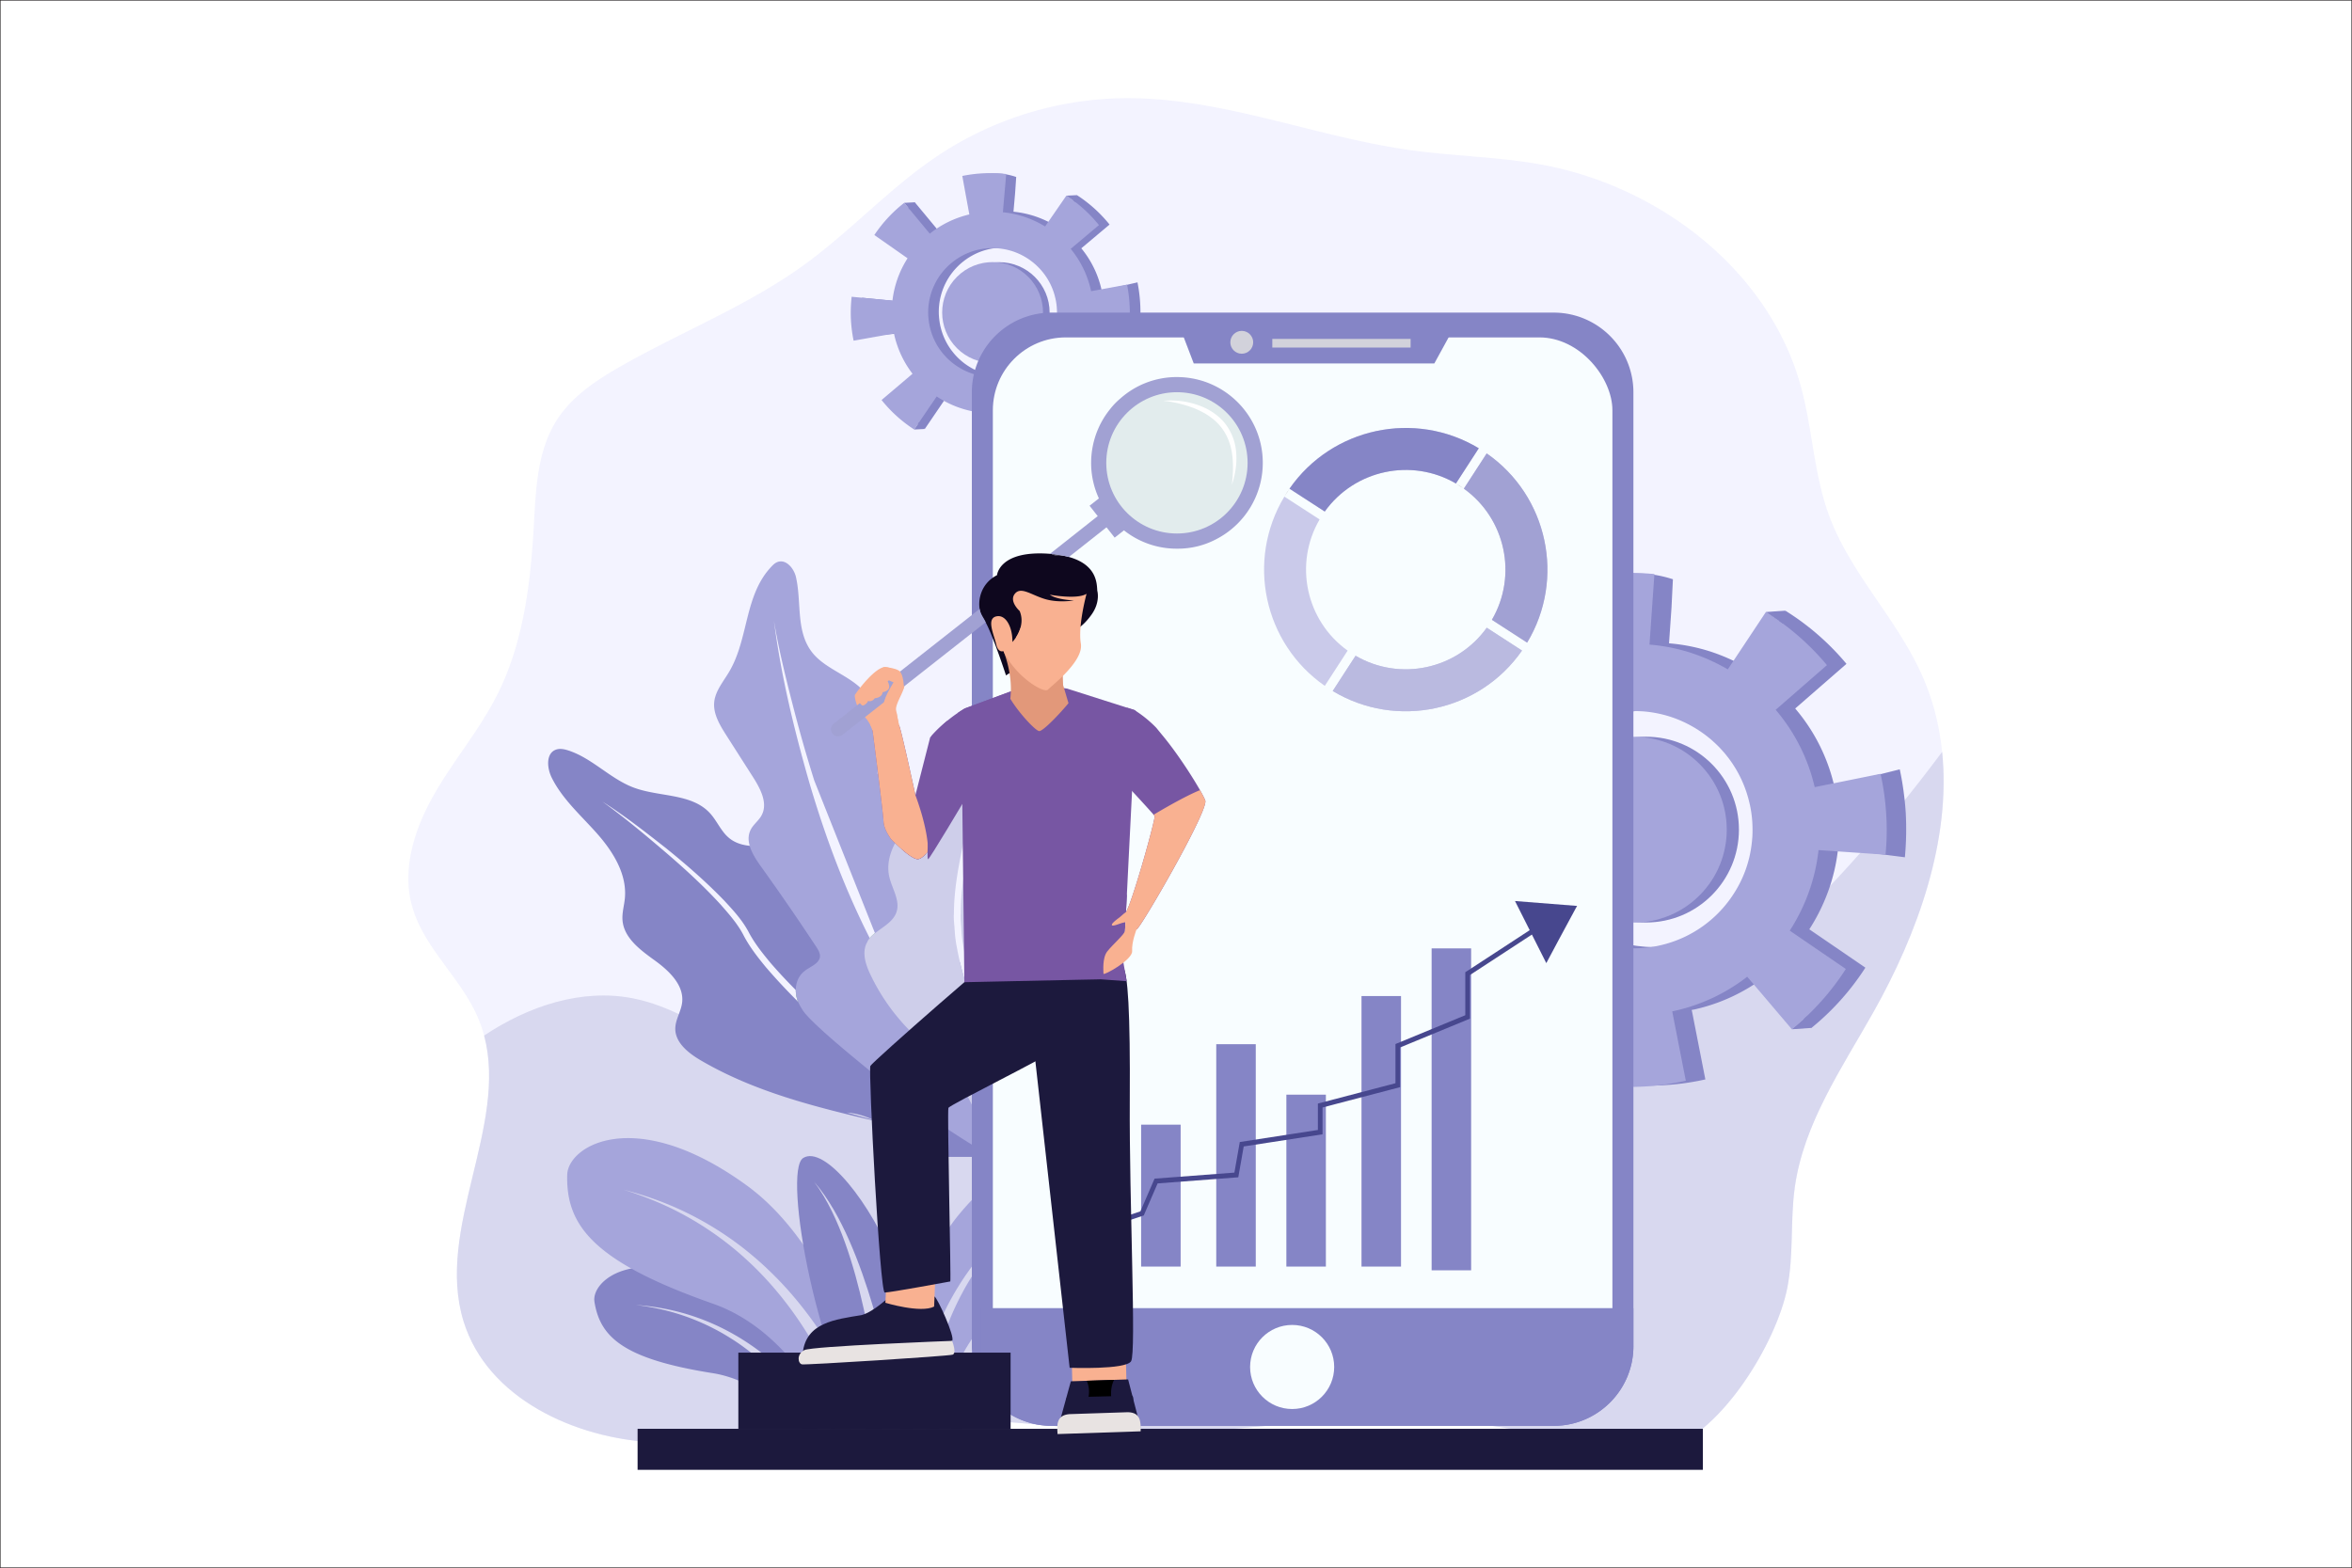 <?xml version="1.0" encoding="utf-8"?>
<svg xmlns="http://www.w3.org/2000/svg" viewBox="0 0 5321 3548">
  <rect x="0" y="0" width="5321" height="3548" fill="#333333" stroke="none"/>
  <g data-name="Layer 1">
    <rect data-name="Layer 2" fill="#fff" height="3547" stroke="#231f20" stroke-miterlimit="10" width="5320" x=".5" y=".5"/>
  </g>
  <g data-name="Layer 3">
    <path d="M4237.68,2289.87c-71.6,127.05-157.73,252.07-177.8,396.51-10.51,75.61-2.19,153.26-17.06,228.13-24.29,121.47-145.53,324-272.31,364.38-76,24.2-182.09-16.14-257-29.51-107.61-19.2-215.61-38.48-325.12-42-180.12-5.83-359.15,30.5-539.35,32.66-208.49,2.49-416.17-40.79-624.36-29.41-181.91,9.94-361.28,61.51-543.26,52.79s-379.58-99.92-433.2-274c-64.36-208.89,101.26-441.65,46.5-646.7a298,298,0,0,0-13.61-39.67c-38.88-91.66-125.09-160.11-150.28-256.44-22.23-85,8.09-175.49,52-251.63S1084.3,1650.82,1124,1572.4c59.47-117.39,75.73-251.6,83.14-383,4.66-82.64,7.57-170,52.23-239.72,34.32-53.56,89.42-90,144.69-121.47C1541.6,749.84,1691,691.39,1819.16,598.46c106.13-77,195.32-176,304.61-248.37a777.38,777.38,0,0,1,412.08-128.34c223.42-4.19,436.87,87.81,658.28,118,96.93,13.23,195.38,14.6,291.65,32,267.15,48.39,515.53,239.41,587.61,501.18,26.54,96.36,29.47,198.76,63.93,292.59,48.32,131.6,154.14,234.63,210.88,362.83,24.6,55.59,39,113.4,45.06,172.29C4413.68,1899.7,4338.51,2110.93,4237.68,2289.87Z" fill="#f3f3ff" transform="translate(.5 .5)"/>
    <path d="M4237.68,2289.87c-71.6,127.05-157.73,252.07-177.8,396.51-10.51,75.61-2.19,153.26-17.06,228.13-24.29,121.47-145.53,324-272.31,364.38-76,24.2-182.09-16.14-257-29.51-107.61-19.2-215.61-38.48-325.12-42-180.12-5.83-359.15,30.5-539.35,32.66-208.49,2.49-416.17-40.79-624.36-29.41-181.91,9.94-361.28,61.51-543.26,52.79s-379.58-99.92-433.2-274c-64.36-208.89,101.26-441.65,46.5-646.7,99.42-66.27,219.79-107,336.25-84.3,85,16.57,159.77,64.79,234.52,108.51,418.69,244.83,920.28,372.65,1395.84,277.3,331.62-66.47,636.54-237.95,891.52-460.17,164.72-143.57,309.69-307.87,440.39-483.29C4413.68,1899.7,4338.51,2110.93,4237.68,2289.87Z" fill="#d8d8ef" transform="translate(.5 .5)"/>
    <path d="M2087.92,844V844l-70,59.41a312.52,312.52,0,0,0,73.8,66.73l50.93-74.81a226.14,226.14,0,0,0,93.61,35.78l-8.23,88.18a316.07,316.07,0,0,0,49.76,1.65,310.57,310.57,0,0,0,49.63-6.11l-15.19-85.51a224.55,224.55,0,0,0,92.85-40.88L2458.73,954a314.62,314.62,0,0,0,67.56-72.84l-68-48.32a231.29,231.29,0,0,0,24.11-46.54,224.8,224.8,0,0,0,13-51.75l81.83,11.93a347.29,347.29,0,0,0-4.37-108.09L2492,657.18a224.33,224.33,0,0,0-46.22-95.82l63.92-53.72a313.3,313.3,0,0,0-73.8-66.59l-48,69.62a234.85,234.85,0,0,0-45.42-21.3,225.82,225.82,0,0,0-50.16-10.83l3.79-43.36,2.39-35.22c-15.49-5.24-31.3-8.28-48.3-7.53s-33.64.71-49.68,4l7,38.53,8.92,48.51a230.06,230.06,0,0,0-47.58,17A222.19,222.19,0,0,0,2127,527l-57.89-69.79a313,313,0,0,0-67.56,72.84l75.17,52.63a231.09,231.09,0,0,0-22.37,45.4c-5.71,16.07-9.29,36.77-11.37,54.25l-93.14-9.14a282,282,0,0,0-1.36,46.38c.75,17,1.35,25.37,4.62,41.41l92.93-8.08a203.23,203.23,0,0,0,6.32,23.6A225.55,225.55,0,0,0,2087.92,844Zm35.58-132.08a145.83,145.83,0,0,1,20.83-81.82,147.16,147.16,0,0,1,21.05-26.95,133.62,133.62,0,0,1,14.2-12.6,145.93,145.93,0,0,1,51.75-25.88,149.06,149.06,0,0,1,31.36-4.81,123.53,123.53,0,0,1,13.62.11c2.29.12,4.5.3,6.72.42.72.11,1.43.15,2.15.26a143.64,143.64,0,0,1,55.75,18.07c1,.59,2,1.12,2.93,1.72a7.92,7.92,0,0,1,1.39.87,6.58,6.58,0,0,1,1.32.79c.59.33,1.25.8,1.83,1.2.3.13.59.34.88.46.59.48,1.25.88,1.91,1.35a5.15,5.15,0,0,0,.67.47c1.39.93,2.79,1.94,4.12,3a.4.4,0,0,1,.22.13c1.25,1,2.58,2,3.84,3a1.41,1.41,0,0,0,.36.27c1.26,1,2.52,2.1,3.78,3.18.15.14.29.2.44.34,1.19,1,2.38,2.1,3.49,3.19l.23.21c1.26,1.08,2.38,2.25,3.57,3.4a2,2,0,0,1,.52.55c1.19,1.16,2.24,2.25,3.36,3.42a.07.07,0,0,0,.07.07c1.13,1.23,2.18,2.46,3.3,3.7l.53.69c1,1.16,2.1,2.4,3.09,3.64a144.79,144.79,0,0,1,28.14,57.85c.45,2,1,4.09,1.34,6.14a144,144,0,0,1,2.42,20.78,156.21,156.21,0,0,1-.24,17.33c-.33,3.72-.74,7.37-1.29,11A141.89,141.89,0,0,1,2391,785.24a145.47,145.47,0,0,1-93.09,63c-3.46.72-6.92,1.3-10.47,1.75-3.82.52-7.8.84-11.85,1a151.59,151.59,0,0,1-18.12-.27c-3-.3-6.09-.66-9-1.1a2,2,0,0,1-.65,0c-1.29-.16-2.58-.39-3.87-.61a145.13,145.13,0,0,1-54.78-21.82,130.7,130.7,0,0,1-14.74-11,141,141,0,0,1-17.69-18c-2-2.48-4-5-5.9-7.58a144.74,144.74,0,0,1-23.6-52c-.35-1.27-.62-2.54-.88-3.81a9,9,0,0,0-.21-1.35c-.18-1-.37-1.9-.55-2.82a5.68,5.68,0,0,1-.19-1.13c-.41-2.7-.81-5.46-1.08-8.23a2.91,2.91,0,0,1-.11-.77c-.12-1.21-.24-2.42-.37-3.62l0-.71C2123.7,714.72,2123.56,713.3,2123.5,711.88Z" fill="#8585c6" transform="translate(.5 .5)"/>
    <circle cx="2260.53" cy="707.34" fill="#8585c6" r="114.09"/>
    <path d="M2063.9,845.19v.07l-70,59.4a312.57,312.57,0,0,0,73.8,66.74l50.94-74.82a226.11,226.11,0,0,0,93.6,35.79l-8.22,88.17a315.9,315.9,0,0,0,49.75,1.65,309.43,309.43,0,0,0,49.63-6.11l-15.19-85.5a224.85,224.85,0,0,0,92.86-40.89l53.64,65.49a314.62,314.62,0,0,0,67.56-72.84l-68-48.31a231.76,231.76,0,0,0,24.1-46.54,224.41,224.41,0,0,0,13-51.75l82.15,7.13a309,309,0,0,0,1.71-49.9,316.82,316.82,0,0,0-6-49.49L2468,658.4a224.48,224.48,0,0,0-46.22-95.82l63.92-53.72a313.3,313.3,0,0,0-73.8-66.59l-48,69.62a235.63,235.63,0,0,0-45.41-21.3,226.63,226.63,0,0,0-50.16-10.83l3.78-43.36,3.8-43.15a318,318,0,0,0-99.38,4.39l7,38.54,8.92,48.5a230.27,230.27,0,0,0-47.58,17A221.8,221.8,0,0,0,2103,528.26l-57.9-69.79a313.23,313.23,0,0,0-67.56,72.84l75.17,52.63a225.65,225.65,0,0,0-34.19,95.75L1926.2,671a325.08,325.08,0,0,0-1.72,49.82,316.54,316.54,0,0,0,6.18,49.56L2022,754.16a203.23,203.23,0,0,0,6.32,23.6A225.73,225.73,0,0,0,2063.9,845.19Zm35.58-132.09a145.75,145.75,0,0,1,20.84-81.82,147.35,147.35,0,0,1,21-26.95,133.62,133.62,0,0,1,14.2-12.6,145.93,145.93,0,0,1,51.75-25.88,148.41,148.41,0,0,1,31.36-4.8,121.1,121.1,0,0,1,13.62.11c2.29.11,4.5.3,6.72.41.72.11,1.43.15,2.15.26a143.8,143.8,0,0,1,55.75,18.07c1,.6,2,1.12,2.93,1.72a7.57,7.57,0,0,1,1.39.87,6.21,6.21,0,0,1,1.32.8c.59.33,1.25.8,1.84,1.2.29.13.58.33.87.46.59.47,1.25.87,1.91,1.34a4.33,4.33,0,0,0,.67.47c1.39.93,2.79,1.94,4.12,3,.07,0,.14.07.22.14,1.25.94,2.58,1.95,3.84,3a1.06,1.06,0,0,0,.36.27c1.26,1,2.52,2.1,3.78,3.18.15.14.29.21.44.34,1.19,1,2.38,2.11,3.49,3.2l.23.2c1.26,1.09,2.38,2.25,3.57,3.41a1.82,1.82,0,0,1,.52.55c1.19,1.15,2.24,2.25,3.36,3.41a.07.07,0,0,0,.07.07c1.13,1.23,2.18,2.47,3.31,3.7.15.21.3.42.52.69,1,1.17,2.11,2.4,3.09,3.64a144.66,144.66,0,0,1,28.14,57.85c.45,2,1,4.09,1.34,6.14a144.31,144.31,0,0,1,2.42,20.78,153.82,153.82,0,0,1-.24,17.33c-.33,3.72-.74,7.37-1.29,11A141.89,141.89,0,0,1,2367,786.46a145.48,145.48,0,0,1-93.08,63c-3.46.73-6.93,1.31-10.48,1.75-3.82.52-7.8.84-11.85,1a151.59,151.59,0,0,1-18.12-.27c-3-.29-6.09-.65-9-1.1a2,2,0,0,1-.64,0c-1.29-.15-2.59-.38-3.88-.61a145,145,0,0,1-54.78-21.82,129.42,129.42,0,0,1-14.74-11,140.41,140.41,0,0,1-17.69-18c-2-2.47-4-5-5.89-7.58a144.51,144.51,0,0,1-23.61-52c-.35-1.27-.62-2.54-.88-3.81a8.88,8.88,0,0,0-.21-1.34c-.18-1-.37-1.91-.55-2.83a5.56,5.56,0,0,1-.19-1.13c-.41-2.69-.81-5.45-1.08-8.22a2.64,2.64,0,0,1-.1-.78c-.13-1.21-.25-2.41-.38-3.62l0-.71C2099.68,716,2099.55,714.53,2099.48,713.1Z" fill="#a5a5db" transform="translate(.5 .5)"/>
    <circle cx="2245.07" cy="706.66" fill="#a5a5db" r="114.09" transform="rotate(-45 2245.928 706.296)"/>
    <polygon fill="#8585c6" points="2069.63 457.75 2045.61 458.98 2057.63 473.47 2067.39 466.77 2069.63 457.75"/>
    <polygon fill="#8585c6" points="2068.2 971.9 2092.22 970.67 2079.74 954.95 2068.2 971.9"/>
    <path d="M2451.58,941c-4.84,4.46-16.87,14.19-16.87,14.19l24-1.22.1-1,2.17-6.21s.73-6,.49-6.78S2456.42,936.53,2451.58,941Z" fill="#8585c6" transform="translate(.5 .5)"/>
    <polygon fill="#8585c6" points="2412.41 442.77 2436.42 441.55 2433.16 457.43 2412.41 442.77"/>
    <path d="M3410.77,2135v.13l-127,111.73a575.85,575.85,0,0,0,138.14,120.53l91.38-139.5a416.68,416.68,0,0,0,173.61,62.85l-12.26,162.72a583.39,583.39,0,0,0,91.72,1.4,570.85,570.85,0,0,0,91.22-12.88l-30.78-157a414,414,0,0,0,169.72-78.36l101,118.88a579.55,579.55,0,0,0,122.08-136.39l-126.84-86.79a425.75,425.75,0,0,0,42.87-86.52,413.63,413.63,0,0,0,22.19-95.76l151.14,19.28a683.74,683.74,0,0,0,1.95-100.82c-1.94-31.16-7-68.72-13.56-98.15l-148.22,37.33a413.38,413.38,0,0,0-88.29-175l116-101a577.38,577.38,0,0,0-138.13-120.26l-86.2,129.83a434,434,0,0,0-84.37-37.75,416.15,416.15,0,0,0-92.76-18.3l5.56-80,3.24-65c-28.7-9.15-57.92-14.22-89.22-12.28-31,1.93-62,2.41-91.38,9l14.24,70.76,18,89.06a423.91,423.91,0,0,0-87.09,32.88,408.94,408.94,0,0,0-76.28,50.34l-108.94-126.67a577.05,577.05,0,0,0-122.08,136.4l140.21,94.5a426.23,426.23,0,0,0-39.73,84.36c-10,29.8-15.9,68-19.15,100.32L3150.83,1825c-2.75,30-2.92,54.33-1,85.49s3.32,46.69,9.88,76.13l170.93-17.93a374.33,374.33,0,0,0,12.41,43.26A415.25,415.25,0,0,0,3410.77,2135ZM3472,1890.48a268.74,268.74,0,0,1,35.7-151.41,270.94,270.94,0,0,1,37.89-50.34,244.36,244.36,0,0,1,25.74-23.68,269.06,269.06,0,0,1,94.48-49.37,273.79,273.79,0,0,1,57.62-9.88,224.06,224.06,0,0,1,25.1-.24c4.21.13,8.3.4,12.39.54,1.32.18,2.64.23,4,.41a264.91,264.91,0,0,1,103.3,31.46c1.91,1.06,3.67,2,5.45,3.08a13.88,13.88,0,0,1,2.59,1.54,12.59,12.59,0,0,1,2.46,1.43c1.09.59,2.32,1.43,3.42,2.15.54.23,1.09.59,1.63.82,1.1.85,2.33,1.57,3.56,2.41a6.79,6.79,0,0,0,1.24.84c2.6,1.68,5.21,3.49,7.69,5.31.13,0,.27.12.41.24,2.34,1.69,4.81,3.51,7.16,5.34a2.34,2.34,0,0,0,.69.48c2.35,1.83,4.7,3.78,7.06,5.74.28.25.55.36.83.61,2.22,1.83,4.44,3.8,6.54,5.77l.41.37c2.36,2,4.46,4.06,6.69,6.16a3.31,3.31,0,0,1,1,1c2.24,2.09,4.2,4.08,6.3,6.18a.13.13,0,0,0,.14.12c2.11,2.24,4.09,4.48,6.2,6.72.29.37.58.75,1,1.25,2,2.11,4,4.36,5.8,6.61a266.37,266.37,0,0,1,53.74,105.64c.9,3.76,1.92,7.51,2.68,11.27a267.74,267.74,0,0,1,5.13,38.2,286,286,0,0,1,.14,31.93c-.5,6.87-1.13,13.61-2,20.24a261.23,261.23,0,0,1-39,107.45A268,268,0,0,1,3797.7,2136c-6.35,1.45-12.72,2.63-19.23,3.56-7,1.09-14.35,1.81-21.81,2.27a277.77,277.77,0,0,1-33.39.1c-5.55-.44-11.23-1-16.67-1.72a3.92,3.92,0,0,1-1.18-.06c-2.39-.25-4.77-.63-7.17-1a267.33,267.33,0,0,1-101.63-38.4,239.45,239.45,0,0,1-27.52-19.85,259.12,259.12,0,0,1-33.17-32.51c-3.83-4.5-7.53-9.13-11.11-13.77a266.74,266.74,0,0,1-45.19-95c-.67-2.33-1.21-4.66-1.75-7a15.94,15.94,0,0,0-.42-2.47c-.37-1.82-.74-3.51-1.11-5.19a11.71,11.71,0,0,1-.39-2.08c-.83-4.95-1.67-10-2.25-15.11a4.72,4.72,0,0,1-.22-1.43l-.81-6.66-.08-1.31C3472.44,1895.71,3472.14,1893.1,3472,1890.48Z" fill="#8585c6" transform="translate(.5 .5)"/>
    <circle cx="3723.83" cy="1877.22" fill="#8585c6" r="210.21"/>
    <path d="M3366.56,2138v.12l-127,111.74a576.22,576.22,0,0,0,138.14,120.52l91.38-139.49a416.86,416.86,0,0,0,173.61,62.84l-12.26,162.72a584.59,584.59,0,0,0,91.72,1.41,571.83,571.83,0,0,0,91.22-12.89l-30.77-157a414,414,0,0,0,169.71-78.36l101,118.88a579.73,579.73,0,0,0,122.07-136.39l-126.84-86.78a426.09,426.09,0,0,0,42.87-86.53,413.63,413.63,0,0,0,22.19-95.76l151.56,10.45a568.54,568.54,0,0,0,1.53-92,583.64,583.64,0,0,0-12.74-91l-149,30.14a413.51,413.51,0,0,0-88.28-175l116-101.05a577.18,577.18,0,0,0-138.13-120.26l-86.19,129.83a434.53,434.53,0,0,0-84.37-37.75,416.26,416.26,0,0,0-92.76-18.3l5.55-80,5.58-79.61a585.58,585.58,0,0,0-182.94,11.34l14.25,70.76,18,89.06a423.91,423.91,0,0,0-87.09,32.88,408.94,408.94,0,0,0-76.28,50.34l-108.94-126.66a576.75,576.75,0,0,0-122.07,136.39l140.2,94.5a415.62,415.62,0,0,0-59.84,177.5l-170.38-13a599.51,599.51,0,0,0-1.54,91.85,584.37,584.37,0,0,0,13,91.09l167.8-32.89a377.07,377.07,0,0,0,12.41,43.27A416,416,0,0,0,3366.56,2138Zm61.21-244.5a268.74,268.74,0,0,1,35.7-151.41,270.54,270.54,0,0,1,37.89-50.33,242.51,242.51,0,0,1,25.75-23.69,268.93,268.93,0,0,1,94.47-49.37,273.77,273.77,0,0,1,57.63-9.88,223.88,223.88,0,0,1,25.09-.24c4.21.13,8.3.4,12.39.54,1.33.18,2.64.23,4,.41A264.91,264.91,0,0,1,3824,1641c1.91,1.06,3.67,2,5.45,3.08a13.88,13.88,0,0,1,2.59,1.54,12.31,12.31,0,0,1,2.46,1.43c1.09.59,2.32,1.43,3.42,2.15.54.23,1.09.59,1.63.82,1.1.86,2.33,1.57,3.57,2.41a6.41,6.41,0,0,0,1.23.84c2.6,1.68,5.21,3.49,7.69,5.31.13,0,.27.12.41.24,2.34,1.69,4.82,3.51,7.17,5.34a2.31,2.31,0,0,0,.68.48c2.35,1.83,4.71,3.79,7.06,5.74.28.25.55.36.83.61,2.22,1.83,4.44,3.8,6.54,5.77l.41.37c2.36,2,4.46,4.06,6.69,6.16a3.59,3.59,0,0,1,1,1c2.23,2.09,4.19,4.08,6.3,6.18a.12.12,0,0,0,.13.12c2.12,2.24,4.09,4.48,6.21,6.72.28.37.57.75,1,1.25,2,2.11,4,4.36,5.8,6.61A266.52,266.52,0,0,1,3956,1810.81c.89,3.76,1.91,7.51,2.67,11.27a266.51,266.51,0,0,1,5.13,38.2,283.63,283.63,0,0,1,.14,31.93c-.49,6.87-1.13,13.62-2,20.24a261.51,261.51,0,0,1-38.95,107.45A268.05,268.05,0,0,1,3753.5,2139c-6.36,1.45-12.72,2.63-19.24,3.56-7,1.1-14.35,1.81-21.81,2.28a279.67,279.67,0,0,1-33.38.09c-5.55-.44-11.24-1-16.67-1.72a3.67,3.67,0,0,1-1.19-.06c-2.38-.25-4.77-.63-7.16-1a267.21,267.21,0,0,1-101.63-38.4,238.7,238.7,0,0,1-27.53-19.85,259.12,259.12,0,0,1-33.17-32.51c-3.83-4.5-7.53-9.13-11.1-13.77a266.76,266.76,0,0,1-45.2-95c-.67-2.33-1.21-4.66-1.75-7a15.94,15.94,0,0,0-.42-2.47c-.37-1.82-.74-3.51-1.11-5.19a11.71,11.71,0,0,1-.39-2.08c-.83-5-1.67-10-2.25-15.11a4.72,4.72,0,0,1-.22-1.43l-.81-6.66-.08-1.31C3428.23,1898.75,3427.94,1896.14,3427.77,1893.52Z" fill="#a5a5db" transform="translate(.5 .5)"/>
    <circle cx="3695.77" cy="1876.87" fill="#a5a5db" r="210.21" transform="rotate(-45 3696.629 1876.516)"/>
    <polygon fill="#8585c6" points="3363.97 1423.68 3319.76 1426.72 3342.39 1453.03 3360.15 1440.37 3363.97 1423.68"/>
    <polygon fill="#8585c6" points="3378.19 2370.9 3422.4 2367.86 3398.89 2339.3 3378.19 2370.9"/>
    <path d="M4083.88,2301.8c-8.77,8.38-30.61,26.69-30.61,26.69l44.2-3,.16-1.76,3.79-11.52s1.16-11.07.7-12.51S4092.65,2293.41,4083.88,2301.8Z" fill="#8585c6" transform="translate(.5 .5)"/>
    <polygon fill="#8585c6" points="3994.95 1384.85 4039.15 1381.81 4033.66 1411.18 3994.95 1384.85"/>
    <path d="M2302.09,2594c0-.23-.07-.44-.1-.67-.49-3.07-1.14-6.16-1.93-9.24q-1.53-6-3.67-12c-1.39-3.88-2.95-7.72-4.69-11.48a154.75,154.75,0,0,0-8.33-15.65v0a155.1,155.1,0,0,0-9.11-13.4c-27.52-36.21-64.11-64.45-94.72-98.11q-2.05-2.2-4-4.46a349.44,349.44,0,0,1-52.43-79v0a348.54,348.54,0,0,1-17.6-43.78,0,0,0,0,1,0,0q-1.28-3.87-2.45-7.8c-12.87-43-24.11-96.45-66.88-110.24a88.32,88.32,0,0,0-16.4-3.32c-6.3-.77-12.68-1.24-19-2.19-2-.32-4.06-.67-6.06-1.11a86.18,86.18,0,0,1-39.5-20.62c-28-25-44.08-66.79-54.67-104.71-14.79-53-33.46-114.05-84.46-134.76-37-15-81.81-4-120.61-8.08-17.12-1.81-33.09-6.55-46.65-17.76-18.24-15.06-27.15-38.67-43.17-56.09-41.58-45.3-114.4-36.32-172-57.71-53.68-19.94-94.39-66.92-148.92-84.38-9.17-2.93-19.34-4.93-28.28-1.37-22.23,8.87-19.44,41.59-8.83,63,24.2,49,66.67,85.84,102.81,126.79s67.92,91.94,62.72,146.3c-1.6,16.62-6.64,33-5.32,49.67,3.14,40,40.18,67.23,72.69,90.7s67.15,56.16,62.12,95.94c-2.51,19.94-15.07,37.94-15.4,58-.51,32,29.1,55.59,56.73,71.85,121.24,71.32,259.7,106.08,396.94,138,36.58,18.37,69.76,46.86,103.8,73.32q5,3.86,9.92,7.63h208.23a82.17,82.17,0,0,0,.44-9.45A93.06,93.06,0,0,0,2302.09,2594Zm-569.07-405c-18.94-23-37.71-46.77-51.76-73.92-13-25.15-32.77-47.55-52.06-69.45-39.73-43.29-83.56-83.16-128.51-121.52s-90.53-76.29-138.53-110.91c50.07,31.74,96.77,68.45,143.42,105,46.13,37.27,91,76.26,132.44,119.22,20.25,21.9,40.83,43.89,55.32,71.44,13.44,25.51,31.76,48.39,50.55,70.87,17.9,20.62,36.63,40.57,55.94,60a70.65,70.65,0,0,0,5.19,26.49C1780.1,2241.36,1756,2215.77,1733,2188.92ZM1915.36,2517c21.53,1.67,41.5,7.84,60.5,16.81Z" fill="#8585c6" transform="translate(.5 .5)"/>
    <path d="M2363.27,2617.25h-12.16l-20.27-9.59h0l-21.9-10.38-6.84-3.32-2.1-1-15.32-7.43-27.73-13.44-23.66-11.46-84.3-40.87-79.82-39.08c-27.19-13-51.38-31.65-75.07-49.32-47.26-36.2-92.57-74.61-136.46-114.67-17.78-16.54-35.38-33.33-52.61-50.49a70.65,70.65,0,0,1-5.19-26.49c22.2,22.4,45.13,44.12,68.4,65.43,43.3,40.08,88.07,78.71,134.55,114.89,23.56,17.83,46.48,35.85,72.72,48.65l79.06,40.38,67.25,34.67,55,28.36,9.19,4.73,14,7.25,12.34,6.36,11.54,6.09a.06.06,0,0,1,0,0l16.21,8.56Z" fill="#9fd2a1" transform="translate(.5 .5)"/>
    <path d="M2436.93,2607.45a120.6,120.6,0,0,0-16.92-31.09c-1.05-1.42-2.11-2.86-3.18-4.29-2.4-3.24-4.88-6.48-7.37-9.71q-5.77-7.49-11.77-14.89c-1.58-2-3.18-3.94-4.78-5.9q-5.68-7-11.47-13.91c-6.06-7.34-12.19-14.68-18.26-22-3.69-4.47-7.38-9-11-13.45-9.93-12.24-19.59-24.59-28.54-37.15q-7.12-9.93-13.56-20.05a309.44,309.44,0,0,1-18-32q-3.16-6.59-5.9-13.31c-.11-.23-.2-.48-.28-.7a189.26,189.26,0,0,1-13.32-52.55c-4.41-44.77,5.25-99-29.33-129.14a69.2,69.2,0,0,0-8.94-6.61c-13.71-8.55-30.66-12.33-46.56-17.49q3.66,15.39,7.87,30.63c4.16,15.14,8.73,30.17,13.58,45.12.77,2.39,1.54,4.78,2.33,7.16.9,2.71,1.81,5.41,2.73,8.12,1.12,3.34,2.26,6.65,3.4,10,.18.53.37,1.06.55,1.58,1,2.8,1.95,5.57,2.95,8.36v0L2224,2302c1,2.62,1.9,5.24,2.85,7.84s1.91,5.23,2.88,7.83,1.91,5.22,2.89,7.81q5.85,15.63,11.88,31.18c1.16,2.93,2.3,5.87,3.47,8.8.9,2.26,1.81,4.51,2.71,6.78,1.14,2.83,2.3,5.65,3.44,8.48q9.16,22.42,18.9,44.61v0c0,.14.12.3.19.45,1.32,3,2.64,6,4,9s2.67,6,4,9q3.76,8.37,7.61,16.75c.66,1.46,1.33,2.9,2,4.34.17.42.37.83.58,1.25,1.39,3,2.81,6.09,4.23,9.13a.07.07,0,0,1,0,0c1.07,2.28,2.14,4.6,3.23,6.88,1.67,3.55,3.35,7.12,5.06,10.66.35.76.72,1.51,1.07,2.27l.1.21q4.41,9.38,8.89,18.72c1.07,2.21,2.14,4.43,3.22,6.64.52,1.09,1.07,2.2,1.61,3.3v0c.05.11.11.21.16.33,1.46,3,2.91,5.94,4.39,8.91.76,1.58,1.55,3.16,2.34,4.74.37.76.73,1.51,1.12,2.25,1.63,3.28,3.28,6.57,4.94,9.83,2.23,4.45,4.49,8.87,6.77,13.3a2.85,2.85,0,0,1,.16.3c.09.19.2.37.3.56,1.14,2.25,2.3,4.48,3.48,6.71.17.37.37.74.58,1.1,1.12,2.17,2.25,4.31,3.39,6.45-2.18-2.14-4.34-4.28-6.5-6.45l-2.62-2.59a.06.06,0,0,0,0,0c-.79-1.37-1.6-2.72-2.41-4.07s-1.39-2.41-2.07-3.62q-2.54-4.41-5-8.8-6.37-11.25-12.57-22.57c-1.67-3.06-3.34-6.09-5-9.15-2-3.72-4-7.46-6-11.21s-4-7.48-6-11.24q-4.48-8.64-8.87-17.35-2.71-5.32-5.36-10.68-2.45-4.89-4.87-9.8c-1.86-3.75-3.68-7.53-5.51-11.31s-3.65-7.55-5.46-11.34q-3.82-8-7.56-16-5.23-11.22-10.34-22.54-2.06-4.5-4.06-9-3-6.79-6-13.63l-.58-1.35c-1-2.43-2.11-4.85-3.14-7.27s-2.09-4.85-3.13-7.29c-1.86-4.34-3.71-8.68-5.5-13-1.12-2.67-2.23-5.36-3.32-8.05-1.67-4-3.3-8.15-4.91-12.22q-2.14-5.4-4.22-10.8a.11.11,0,0,1,0-.07v0c-.47-1.21-1-2.41-1.38-3.62q-1.83-4.77-3.61-9.57a8.39,8.39,0,0,1-.33-.88c-.82-2.21-1.65-4.42-2.44-6.65q-1.6-4.44-3.2-8.89c-.93-2.55-1.82-5.11-2.7-7.69s-1.72-4.94-2.57-7.42q-3.28-9.58-6.37-19.23c-.86-2.65-1.72-5.3-2.55-8q-2.89-9.09-5.6-18.25c-.91-3-1.83-6.11-2.7-9.17q-5.8-20.31-10.72-40.87a67.33,67.33,0,0,1-13.17-8.06c-29.63-23.57-22.52-64.73-18.23-99.58s-5.29-79.93-44.54-87.18c-7.31-1.36-15.18-1.18-21.69-4.31-13.49-6.46-14.42-22.76-13.63-36.18q2.55-43.35,5.13-86.76c.14-2.3.26-4.6.4-6.9,1.46-24.62,2.58-50.6-10.47-72.45s-45.64-36.77-70.42-24.85c8.88-67.26,14.59-143.82-37.69-193.74-31.27-29.85-78.81-44.75-106.77-77-41.57-48-26.45-115.66-40-174.65-4.34-18.86-22.15-41.62-42.27-33.69-4.87,1.94-8.65,5.43-12.09,9-62.84,65-51.93,162.74-96.3,238.4-13,22.23-31.15,43.33-34.1,68.14-3.27,27.35,12.54,53.32,27.85,77.3q29.74,46.6,59.51,93.2c17.59,27.6,35.44,61.32,18.35,89.22-6.18,10.1-16.37,18-22.25,28.26-7,12.16-7.06,25.22-3.36,38.29,4.66,16.33,15.23,32.63,25.56,47q64.28,89.52,124.62,181.12c5,7.61,10.17,16,8.49,24.68-2.8,14.33-21.59,20.72-34.09,30.35-11.4,8.78-17.62,21.07-19.57,34.23l0,0a20.81,20.81,0,0,0-.44,3.87c-.15,1.72-.22,3.46-.22,5.19a70.65,70.65,0,0,0,5.19,26.49c.34.81.67,1.6,1,2.39a99.88,99.88,0,0,0,7.45,13.5c2.49,5.11,8.94,12.84,18.16,22.34,1.67,1.74,3.36,3.45,5.09,5.15,30.76,30.56,85.06,75.93,130.09,112.42q35.73,29.43,72.47,57.66l2.67,2.09v-.05c41.27,31.56,83.79,61.85,128.31,90.39q26.68,17.16,54.34,33.39c6.43,3.76,12.72,7.73,19,11.79h196.17A81.46,81.46,0,0,0,2436.93,2607.45Zm-646-1020.84q22.75,90.32,50.74,179.15l137.2,345,.14.26a74.8,74.8,0,0,0-11.91,11.1c-.74-1.38-1.46-2.77-2.18-4.18-56.3-111.68-99.65-229.16-134.76-348.66-34.25-119.71-63.73-241.09-79.68-364.5C1760.82,1466,1775.5,1526.48,1790.89,1586.61Z" fill="#a5a5db" transform="translate(.5 .5)"/>
    <path d="M2387.1,2617.25h-6.18q-9.65-8.17-19.11-16.51l-3.94-3.48c-.87-.76-1.73-1.53-2.6-2.32q-3.18-2.82-6.32-5.65s0,0,0,0l0,0q-9.41-8.47-18.69-17.16t-18.4-17.44q-6.15-5.87-12.21-11.83c-30.89-30.25-60.75-61.61-90-93.47q-10-10.9-19.93-21.9l-2.11-2.34-3.88-4.3c-20.78-23.13-40.89-46.86-60.63-70.87v0c-19.81-24.11-39.25-48.54-58.59-73a991.11,991.11,0,0,1-63.7-94.35q-17.79-29.75-33.74-60.44A74.8,74.8,0,0,1,1979,2111q19.13,37.58,40.78,73.73a963,963,0,0,0,56.08,83.43q14.67,19.07,29.65,37.93a0,0,0,0,0,0,0q42.8,54.08,87.34,106.75l1.81,2.12,1.39,1.62q16.36,19.13,33.07,38h0q36.26,40.95,74.26,80.32,7.42,7.7,15,15.33,4.82,4.95,9.68,9.85,4.64,4.69,9.31,9.33a.06.06,0,0,1,0,0l2.62,2.59c2.16,2.17,4.32,4.31,6.5,6.45q8.19,8.11,16.52,16.07c2.45,2.34,4.89,4.67,7.35,7Q2378.66,2609.52,2387.1,2617.25Z" fill="#9fd2a1" transform="translate(.5 .5)"/>
    <path d="M2291.94,1556.88c-.51,0-1,.1-1.53.17-1.45.18-2.95.36-4.44.51-4.51.5-9.18,1-13.93,1.37a17.11,17.11,0,0,1-2.12,0c-.51,0-1.06,0-1.67,0-2.81-.14-6.73-.51-11.59-1-13.91,32.11-23.64,66.14-40.57,96.77-12.67,22.92-31,44.42-53.25,57.42.28.61.54,1.23.82,1.82l.76,1.69,0,.1c1.07,2.38,2.18,4.64,3.28,6.82.44.88.88,1.74,1.34,2.58a3.08,3.08,0,0,0,.28.54c.25.5.51,1,.79,1.48,0,0,0,.07.05.11.39.7.76,1.38,1.14,2s.76,1.35,1.15,2,.75,1.3,1.14,1.93c1.51,2.57,3,5,4.6,7.24.42.63.84,1.24,1.28,1.86.55.79,1.11,1.56,1.67,2.32l1.67,2.21c.31.42.63.83.95,1.21s.54.67.8,1a95.92,95.92,0,0,0,6.71,7.5c.55.55,1.09,1.09,1.64,1.6s1.33,1.27,2,1.86c.49.44,1,.88,1.46,1.29,1.14,1,2.26,1.89,3.39,2.75l1.28,1,1.56,1.13c.51.35,1,.7,1.55,1s1,.65,1.53,1c1.59,1,3.16,1.84,4.67,2.6l1.16.56c.58.28,1.16.54,1.72.79l2.16.88.19.07c.56-1.81,1.14-3.64,1.7-5.45q3.4-10.32,6.91-20.6,5.31-15.7,10.83-31.3,2.37-6.66,4.76-13.33,20-55.63,42.73-110.22,7.55-18.11,15.39-36C2296,1556.37,2294,1556.62,2291.94,1556.88Zm-19.11,533.76q-2.68-5.82-5.35-11.51-8-17.07-16-33-2.14-4.27-4.25-8.49l-2.43-4.77q-2.41-4.77-4.81-9.43t-4.85-9.38c-3.21-6.2-6.41-12.26-9.53-18.18-1.69-3.16-3.34-6.29-5-9.36-.83-1.55-1.63-3.09-2.46-4.6s-1.63-3.06-2.44-4.55c-2.07-3.87-4.11-7.66-6.13-11.4-1.07-2-2.13-4-3.2-5.92-.82-1.56-1.67-3.11-2.49-4.64q-6-11.13-11.63-21.6c-1-2-2.07-3.88-3.09-5.79-8.8,45.82-16.28,92.15-16,138.43-1.1,12.5.85,24.73,1.36,37.11a264.77,264.77,0,0,0,4.4,37c2.48,14.28,5.48,28.49,8.87,42.63q3.66,15.39,7.87,30.63c4.16,15.14,8.73,30.17,13.58,45.12.77,2.39,1.54,4.78,2.33,7.16.9,2.71,1.81,5.41,2.73,8.12,1.12,3.34,2.26,6.65,3.4,10,.18.53.37,1.06.55,1.58,1,2.8,1.95,5.57,2.95,8.36,6.83-27,14.42-56.74,22.09-86.84.65-2.52,1.28-5,1.93-7.52.36-1.39.71-2.76,1.06-4.15.3-1.12.58-2.26.86-3.39.65-2.51,1.28-5,1.91-7.51a.25.25,0,0,0,0-.11q1.23-4.85,2.47-9.68,1.84-7.26,3.69-14.45c.81-3.21,1.62-6.39,2.44-9.57,5.33-20.87,10.47-41.13,15.25-60A1.28,1.28,0,0,0,2272.83,2090.64Zm-40.22,234.81q5.83,15.63,11.88,31.18Q2238.48,2341.06,2232.61,2325.45Zm59.33-768.57c-.51,0-1,.1-1.53.17-1.45.18-2.95.36-4.44.51-4.51.5-9.18,1-13.93,1.37a17.11,17.11,0,0,1-2.12,0c-.51,0-1.06,0-1.67,0-2.81-.14-6.73-.51-11.59-1-13.91,32.11-23.64,66.14-40.57,96.77-12.67,22.92-31,44.42-53.25,57.42.28.61.54,1.23.82,1.82l.76,1.69,0,.1c1.07,2.38,2.18,4.64,3.28,6.82.44.88.88,1.74,1.34,2.58a3.08,3.08,0,0,0,.28.54c.25.5.51,1,.79,1.48,0,0,0,.07.05.11.39.7.76,1.38,1.14,2s.76,1.35,1.15,2,.75,1.3,1.14,1.93c1.51,2.57,3,5,4.6,7.24.42.63.84,1.24,1.28,1.86.55.79,1.11,1.56,1.67,2.32l1.67,2.21c.31.42.63.83.95,1.21s.54.67.8,1a95.92,95.92,0,0,0,6.71,7.5c.55.55,1.09,1.09,1.64,1.6s1.33,1.27,2,1.86c.49.44,1,.88,1.46,1.29,1.14,1,2.26,1.89,3.39,2.75l1.28,1,1.56,1.13c.51.35,1,.7,1.55,1s1,.65,1.53,1c1.59,1,3.16,1.84,4.67,2.6l1.16.56c.58.28,1.16.54,1.72.79l2.16.88.19.07c.56-1.81,1.14-3.64,1.7-5.45q3.4-10.32,6.91-20.6,5.31-15.7,10.83-31.3,2.37-6.66,4.76-13.33,20-55.63,42.73-110.22,7.55-18.11,15.39-36C2296,1556.37,2294,1556.62,2291.94,1556.88Zm-19.11,533.76q-2.68-5.82-5.35-11.51-8-17.07-16-33-2.14-4.27-4.25-8.49l-2.43-4.77q-2.41-4.77-4.81-9.43t-4.85-9.38c-3.21-6.2-6.41-12.26-9.53-18.18-1.69-3.16-3.34-6.29-5-9.36-.83-1.55-1.63-3.09-2.46-4.6s-1.63-3.06-2.44-4.55c-2.07-3.87-4.11-7.66-6.13-11.4-1.07-2-2.13-4-3.2-5.92-.82-1.56-1.67-3.11-2.49-4.64q-6-11.13-11.63-21.6c-1-2-2.07-3.88-3.09-5.79-8.8,45.82-16.28,92.15-16,138.43-1.1,12.5.85,24.73,1.36,37.11a264.77,264.77,0,0,0,4.4,37c2.48,14.28,5.48,28.49,8.87,42.63q3.66,15.39,7.87,30.63c4.16,15.14,8.73,30.17,13.58,45.12.77,2.39,1.54,4.78,2.33,7.16.9,2.71,1.81,5.41,2.73,8.12,1.12,3.34,2.26,6.65,3.4,10,.18.53.37,1.06.55,1.58,1,2.8,1.95,5.57,2.95,8.36,6.83-27,14.42-56.74,22.09-86.84.65-2.52,1.28-5,1.93-7.52.36-1.39.71-2.76,1.06-4.15.3-1.12.58-2.26.86-3.39.65-2.51,1.28-5,1.91-7.51a.25.25,0,0,0,0-.11q1.23-4.85,2.47-9.68,1.84-7.26,3.69-14.45c.81-3.21,1.62-6.39,2.44-9.57,5.33-20.87,10.47-41.13,15.25-60A1.28,1.28,0,0,0,2272.83,2090.64Zm-40.22,234.81q5.83,15.63,11.88,31.18Q2238.48,2341.06,2232.61,2325.45Zm59.33-768.57c-.51,0-1,.1-1.53.17-1.45.18-2.95.36-4.44.51-4.51.5-9.18,1-13.93,1.37a17.11,17.11,0,0,1-2.12,0c-.51,0-1.06,0-1.67,0-2.81-.14-6.73-.51-11.59-1-13.91,32.11-23.64,66.14-40.57,96.77-12.67,22.92-31,44.42-53.25,57.42.28.61.54,1.23.82,1.82l.76,1.69,0,.1c1.07,2.38,2.18,4.64,3.28,6.82.44.88.88,1.74,1.34,2.58a3.08,3.08,0,0,0,.28.54c.25.5.51,1,.79,1.48,0,0,0,.07.05.11.39.7.76,1.38,1.14,2s.76,1.35,1.15,2,.75,1.3,1.14,1.93c1.51,2.57,3,5,4.6,7.24.42.63.84,1.24,1.28,1.86.55.79,1.11,1.56,1.67,2.32l1.67,2.21c.31.42.63.83.95,1.21s.54.67.8,1a95.92,95.92,0,0,0,6.71,7.5c.55.55,1.09,1.09,1.64,1.6s1.33,1.27,2,1.86c.49.44,1,.88,1.46,1.29,1.14,1,2.26,1.89,3.39,2.75l1.28,1,1.56,1.13c.51.35,1,.7,1.55,1s1,.65,1.53,1c1.59,1,3.16,1.84,4.67,2.6l1.16.56c.58.28,1.16.54,1.72.79l2.16.88.19.07c.56-1.81,1.14-3.64,1.7-5.45q3.4-10.32,6.91-20.6,5.31-15.7,10.83-31.3,2.37-6.66,4.76-13.33,20-55.63,42.73-110.22,7.55-18.11,15.39-36C2296,1556.37,2294,1556.62,2291.94,1556.88Zm-24.46,522.25q-8-17.07-16-33-2.14-4.27-4.25-8.49l-2.43-4.77q-2.41-4.77-4.81-9.43t-4.85-9.38c-3.21-6.2-6.41-12.26-9.53-18.18-1.69-3.16-3.34-6.29-5-9.36-.83-1.55-1.63-3.09-2.46-4.6s-1.63-3.06-2.44-4.55c-2.07-3.87-4.11-7.66-6.13-11.4-1.07-2-2.13-4-3.2-5.92-.82-1.56-1.67-3.11-2.49-4.64q-6-11.13-11.63-21.6c-1-2-2.07-3.88-3.09-5.79-8.8,45.82-16.28,92.15-16,138.43-1.1,12.5.85,24.73,1.36,37.11a264.77,264.77,0,0,0,4.4,37c2.48,14.28,5.48,28.49,8.87,42.63q3.66,15.39,7.87,30.63c4.16,15.14,8.73,30.17,13.58,45.12.77,2.39,1.54,4.78,2.33,7.16.9,2.71,1.81,5.41,2.73,8.12,1.12,3.34,2.26,6.65,3.4,10,.18.53.37,1.06.55,1.58,1,2.8,1.95,5.57,2.95,8.36,6.83-27,14.42-56.74,22.09-86.84.65-2.52,1.28-5,1.93-7.52.36-1.37.71-2.76,1.06-4.15.3-1.12.58-2.26.86-3.39.65-2.51,1.28-5,1.91-7.51a.25.25,0,0,0,0-.11q1.23-4.85,2.47-9.68,1.84-7.26,3.69-14.45c.81-3.21,1.62-6.39,2.44-9.57,5.33-20.87,10.47-41.13,15.25-60a1.28,1.28,0,0,0-.11-.24Q2270.15,2084.82,2267.48,2079.13Zm-23,277.5q-6-15.57-11.88-31.18Q2238.44,2341.08,2244.49,2356.63Zm158.82,215.44c-1.9-8.2-3.78-16.38-5.62-24.6-.26-1.14-.51-2.25-.76-3.39v0q-2.23-9.9-4.42-19.81c-.65-2.9-1.28-5.81-1.92-8.71v0c-1.86-8.5-3.7-17-5.51-25.46q-4.32-20.29-8.48-40.61-5.64-27.59-10.95-55.2c-7.06-36.71-13.68-74.06-17.33-111.42-5.08-52.13-4.37-104.27,9-154.68,3.69-13.87,7.9-30.1-.95-41.39-5.59-7.12-14.84-10-22.32-15-16.48-11.06-23.56-32.4-22.7-52.21s8.4-38.64,15.85-57q19.38-47.94,38.78-95.89c3.53-8.73,7.11-17.92,6-27.24-2.79-23.64-31.33-33.16-48.14-50a62.84,62.84,0,0,1-13.49-20.2c-6.67-16-7.29-34.53-5-53.45.56-4.83,1.32-9.69,2.22-14.54,2.12-11.64,5-23.2,7.92-34.14q9.58-36.23,17.1-73,4.49-21.63,8.15-43.4,6.22-36.29,10.35-72.85c.26-2.32.52-4.64.75-7s.51-4.65.76-7c-1.2.21-2.37.44-3.55.7a90.08,90.08,0,0,0-14.09,4.32,93.23,93.23,0,0,0-11.24,5.36l-1.26.7-2.39,1.43c-24.22,14.8-43.08,39.69-56,65.61-2.61,5.23-5.06,10.56-7.39,15.93-13.91,32.11-23.64,66.14-40.57,96.77-12.67,22.92-31,44.42-53.25,57.42-2.22,1.28-4.46,2.49-6.77,3.61a89.15,89.15,0,0,1-22.74,7.61,80,80,0,0,1-11.33,1.33q5.57,23.85,11.17,47.67c.06.19.09.4.14.6.48,2,1,4,1.43,6.06-22.82,25.53-46.46,50.51-69.64,75.76q-7.2,7.83-14.3,15.69c-27.68,30.68-48.58,72.15-39.58,112.47,6,27.07,25.08,53.62,16.54,80-6.67,20.62-27.35,31.84-44.93,45.42l0,0s-1.55,1-3.81,2.74a74.8,74.8,0,0,0-11.91,11.1,33.64,33.64,0,0,0-5.67,9.07,4.07,4.07,0,0,0-.05.49c-.48.86-1.15,1.58-1.57,2.47-4,8.47-5.16,17.5-4.53,26.68,1,14.86,6.82,30.1,13.31,43.77a462.69,462.69,0,0,0,79,116.41c39.43,42.41,87.15,77.82,120.36,125q3.32,4.68,6.41,9.53c12.73,20,22.53,41.66,33.37,62.74,4.44,8.68,9.08,17.23,14.17,25.5,3.23,5.23,6.64,10.36,10.29,15.33.39.53.78,1.06,1.18,1.57a142.86,142.86,0,0,0,9.66,11.46c16.48,17.67,37.78,31.6,60.35,35.73a71.7,71.7,0,0,0,27.54-.14h0c.79-.16,1.59-.34,2.38-.53a71.55,71.55,0,0,0,7-2.05,117.48,117.48,0,0,0,12.56-5.27l1.94-1h0c.71-.33,1.43-.7,2.13-1.05.33-.18.68-.35,1-.53q2.57-1.32,5.11-2.67c6.89-3.63,13.76-7.32,20.92-10.27a20,20,0,0,0,6-3.64,18.48,18.48,0,0,0,5.16-8.61c1.21-3.72,1.53-5.32,7.17,0,.43.43.93.88,1.44,1.39C2403.52,2573,2403.41,2572.53,2403.31,2572.07Zm-63.35,0-2.62-2.59a.06.06,0,0,0,0,0c-.79-1.37-1.6-2.72-2.41-4.07s-1.39-2.41-2.07-3.62q-2.54-4.41-5-8.8-6.37-11.25-12.57-22.57c-1.69-3-3.34-6.09-5-9.15-2-3.72-4-7.46-6-11.21s-4-7.48-6-11.24q-4.48-8.64-8.87-17.35-2.71-5.32-5.36-10.68-2.45-4.89-4.87-9.8c-1.86-3.75-3.68-7.53-5.51-11.31s-3.65-7.55-5.46-11.34q-3.82-8-7.56-16-5.23-11.22-10.34-22.54-2.06-4.5-4.06-9-3-6.79-6-13.63l-.58-1.35c-1-2.43-2.11-4.85-3.14-7.27s-2.09-4.85-3.13-7.29c-1.86-4.34-3.71-8.68-5.5-13-1.12-2.67-2.23-5.36-3.32-8.05-1.67-4-3.3-8.15-4.91-12.22q-2.14-5.4-4.22-10.8a.11.11,0,0,1,0-.07v0c-.47-1.21-1-2.41-1.38-3.62q-1.84-4.77-3.61-9.57a8.39,8.39,0,0,1-.33-.88c-.82-2.21-1.65-4.42-2.44-6.65q-1.63-4.44-3.2-8.89c-.93-2.55-1.82-5.11-2.7-7.69s-1.72-4.94-2.57-7.42q-3.28-9.58-6.37-19.23c-.86-2.65-1.72-5.3-2.55-8q-2.89-9.09-5.6-18.25c-.91-3.06-1.81-6.11-2.7-9.17q-5.8-20.31-10.72-40.87c-2.62-11.13-5-22.32-7-33.61a276.26,276.26,0,0,1-4.94-38.22c-.68-12.89-2.77-25.83-1.77-38.64.16-51.58,9.54-102,19.74-151.76l1.49-6.59h0l7-30.6,9.8-36.83c5.35-21.18,12.06-42,18.65-62.75.23-.72.46-1.44.68-2.16s.53-1.72.81-2.58c.56-1.81,1.14-3.64,1.7-5.45q3.4-10.32,6.91-20.6,5.31-15.7,10.83-31.3,2.37-6.66,4.76-13.33,20-55.63,42.73-110.22,7.55-18.11,15.39-36,14.91-34.06,31-67.59l1.42-3c-.44,1.07-.86,2.15-1.28,3.22q-13.41,33.24-26.28,66.68-7,18.42-13.85,36.9-6.4,17.45-12.54,35-13.41,37.38-25.91,75.06c-1.46,4.41-2.9,8.84-4.34,13.26q-8.16,25.18-15.8,50.53c-.51,1.65-1,3.32-1.5,5-.38,1.36-.75,2.73-1.14,4.08-.05.19-.1.4-.17.6s-.14.5-.21.75c-13.14,46.74-26.86,93.35-36.13,140.91-.69,3.48-1.35,7-2,10.45v0c-8.8,45.82-16.28,92.15-16,138.43-1.1,12.5.85,24.73,1.36,37.11a264.77,264.77,0,0,0,4.4,37c2.48,14.28,5.48,28.49,8.87,42.63q3.66,15.39,7.87,30.63c4.16,15.14,8.73,30.17,13.58,45.12.77,2.39,1.54,4.78,2.33,7.16.9,2.71,1.81,5.41,2.73,8.12,1.12,3.34,2.26,6.65,3.4,10,.18.53.37,1.06.55,1.58,1,2.8,1.95,5.57,2.95,8.36v0L2224,2302c1,2.62,1.9,5.24,2.85,7.84s1.91,5.23,2.88,7.83,1.91,5.22,2.89,7.81q5.83,15.63,11.88,31.18c1.16,2.93,2.3,5.87,3.47,8.8.9,2.26,1.81,4.51,2.71,6.78,1.14,2.83,2.3,5.65,3.44,8.48q9.16,22.42,18.9,44.61v0c0,.14.12.3.19.45,1.32,3,2.64,6,4,9s2.67,6,4,9q3.76,8.37,7.61,16.75c.66,1.46,1.33,2.9,2,4.34.17.42.37.83.58,1.25,1.39,3,2.81,6.09,4.23,9.13a.07.07,0,0,1,0,0c1.07,2.28,2.14,4.6,3.23,6.88,1.67,3.55,3.35,7.12,5.06,10.66.35.76.72,1.51,1.07,2.27l.1.21q4.41,9.38,8.89,18.72c1.07,2.21,2.14,4.43,3.22,6.64.52,1.09,1.07,2.2,1.61,3.3v0c.05.11.11.21.16.33,1.46,3,2.91,5.94,4.39,8.91.76,1.58,1.55,3.16,2.34,4.74.37.76.73,1.51,1.12,2.25,1.63,3.28,3.28,6.57,4.94,9.83,2.23,4.45,4.49,8.87,6.77,13.3a2.85,2.85,0,0,1,.16.3c.09.19.2.37.3.56,1.14,2.25,2.3,4.48,3.48,6.71.17.37.37.74.58,1.1,1.12,2.17,2.25,4.31,3.39,6.45C2344.28,2576.38,2342.12,2574.24,2340,2572.07Zm-107.35-246.62q5.83,15.63,11.88,31.18Q2238.48,2341.06,2232.61,2325.45Zm40.22-234.81q-2.68-5.82-5.35-11.51-8-17.07-16-33-2.14-4.27-4.25-8.49l-2.43-4.77q-2.41-4.77-4.81-9.43t-4.85-9.38c-3.21-6.2-6.41-12.26-9.53-18.18-1.69-3.16-3.34-6.29-5-9.36-.83-1.55-1.63-3.09-2.46-4.6s-1.63-3.06-2.44-4.55c-2.07-3.87-4.11-7.66-6.13-11.4-1.07-2-2.13-4-3.2-5.92-.82-1.56-1.67-3.11-2.49-4.64q-6-11.13-11.63-21.6c-1-2-2.07-3.88-3.09-5.79-8.8,45.82-16.28,92.15-16,138.43-1.1,12.5.85,24.73,1.36,37.11a264.77,264.77,0,0,0,4.4,37c2.48,14.28,5.48,28.49,8.87,42.63q3.66,15.39,7.87,30.63c4.16,15.14,8.73,30.17,13.58,45.12.77,2.39,1.54,4.78,2.33,7.16.9,2.71,1.81,5.41,2.73,8.12,1.12,3.34,2.26,6.65,3.4,10,.18.53.37,1.06.55,1.58,1,2.8,1.95,5.57,2.95,8.36,6.83-27,14.42-56.74,22.09-86.84.65-2.52,1.28-5,1.93-7.52.36-1.39.71-2.76,1.06-4.15.3-1.12.58-2.26.86-3.39.65-2.51,1.28-5,1.91-7.51a.25.25,0,0,0,0-.11q1.23-4.85,2.47-9.68,1.84-7.26,3.69-14.45c.81-3.21,1.62-6.39,2.44-9.57,5.33-20.87,10.47-41.13,15.25-60A1.28,1.28,0,0,0,2272.83,2090.64Zm19.11-533.76c-.51,0-1,.1-1.53.17-1.45.18-2.95.36-4.44.51-4.51.5-9.18,1-13.93,1.37a17.11,17.11,0,0,1-2.12,0c-.51,0-1.06,0-1.67,0-2.81-.14-6.73-.51-11.59-1-13.91,32.11-23.64,66.14-40.57,96.77-12.67,22.92-31,44.42-53.25,57.42.28.61.54,1.23.82,1.82l.76,1.69,0,.1c1.07,2.38,2.18,4.64,3.28,6.82.44.88.88,1.74,1.34,2.58a3.08,3.08,0,0,0,.28.54c.25.5.51,1,.79,1.48,0,0,0,.07.05.11.39.7.76,1.38,1.14,2s.76,1.35,1.15,2,.75,1.3,1.14,1.93c1.51,2.57,3,5,4.6,7.24.42.63.84,1.24,1.28,1.86.55.79,1.11,1.56,1.67,2.32l1.67,2.21c.31.42.63.83.95,1.21s.54.67.8,1a95.92,95.92,0,0,0,6.71,7.5c.55.55,1.09,1.09,1.64,1.6s1.33,1.27,2,1.86c.49.44,1,.88,1.46,1.29,1.14,1,2.26,1.89,3.39,2.75l1.28,1,1.56,1.13c.51.35,1,.7,1.55,1s1,.65,1.53,1c1.59,1,3.16,1.84,4.67,2.6l1.16.56c.58.28,1.16.54,1.72.79l2.16.88.19.07c.56-1.81,1.14-3.64,1.7-5.45q3.4-10.32,6.91-20.6,5.31-15.7,10.83-31.3,2.37-6.66,4.76-13.33,20-55.63,42.73-110.22,7.55-18.11,15.39-36C2296,1556.37,2294,1556.62,2291.94,1556.88Zm-59.33,768.57q5.83,15.63,11.88,31.18Q2238.48,2341.06,2232.61,2325.45Zm40.22-234.81q-2.68-5.82-5.35-11.51-8-17.07-16-33-2.14-4.27-4.25-8.49l-2.43-4.77q-2.41-4.77-4.81-9.43t-4.85-9.38c-3.21-6.2-6.41-12.26-9.53-18.18-1.69-3.16-3.34-6.29-5-9.36-.83-1.55-1.63-3.09-2.46-4.6s-1.63-3.06-2.44-4.55c-2.07-3.87-4.11-7.66-6.13-11.4-1.07-2-2.13-4-3.2-5.92-.82-1.56-1.67-3.11-2.49-4.64q-6-11.13-11.63-21.6c-1-2-2.07-3.88-3.09-5.79-8.8,45.82-16.28,92.15-16,138.43-1.1,12.5.85,24.73,1.36,37.11a264.77,264.77,0,0,0,4.4,37c2.48,14.28,5.48,28.49,8.87,42.63q3.66,15.39,7.87,30.63c4.16,15.14,8.73,30.17,13.58,45.12.77,2.39,1.54,4.78,2.33,7.16.9,2.71,1.81,5.41,2.73,8.12,1.12,3.34,2.26,6.65,3.4,10,.18.53.37,1.06.55,1.58,1,2.8,1.95,5.57,2.95,8.36,6.83-27,14.42-56.74,22.09-86.84.65-2.52,1.28-5,1.93-7.52.36-1.39.71-2.76,1.06-4.15.3-1.12.58-2.26.86-3.39.65-2.51,1.28-5,1.91-7.51a.25.25,0,0,0,0-.11q1.23-4.85,2.47-9.68,1.84-7.26,3.69-14.45c.81-3.21,1.62-6.39,2.44-9.57,5.33-20.87,10.47-41.13,15.25-60A1.28,1.28,0,0,0,2272.83,2090.64Zm19.11-533.76c-.51,0-1,.1-1.53.17-1.45.18-2.95.36-4.44.51-4.51.5-9.18,1-13.93,1.37a17.11,17.11,0,0,1-2.12,0c-.51,0-1.06,0-1.67,0-2.81-.14-6.73-.51-11.59-1-13.91,32.11-23.64,66.14-40.57,96.77-12.67,22.92-31,44.42-53.25,57.42.28.61.54,1.23.82,1.82l.76,1.69,0,.1c1.07,2.38,2.18,4.64,3.28,6.82.44.88.88,1.74,1.34,2.58a3.08,3.08,0,0,0,.28.54c.25.5.51,1,.79,1.48,0,0,0,.07.05.11.39.7.76,1.38,1.14,2s.76,1.35,1.15,2,.75,1.3,1.14,1.93c1.51,2.57,3,5,4.6,7.24.42.63.84,1.24,1.28,1.86.55.79,1.11,1.56,1.67,2.32l1.67,2.21c.31.42.63.83.95,1.21s.54.67.8,1a95.92,95.92,0,0,0,6.71,7.5c.55.55,1.09,1.09,1.64,1.6s1.33,1.27,2,1.86c.49.44,1,.88,1.46,1.29,1.14,1,2.26,1.89,3.39,2.75l1.28,1,1.56,1.13c.51.35,1,.7,1.55,1s1,.65,1.53,1c1.59,1,3.16,1.84,4.67,2.6l1.16.56c.58.28,1.16.54,1.72.79l2.16.88.19.07c.56-1.81,1.14-3.64,1.7-5.45q3.4-10.32,6.91-20.6,5.31-15.7,10.83-31.3,2.37-6.66,4.76-13.33,20-55.63,42.73-110.22,7.55-18.11,15.39-36C2296,1556.37,2294,1556.62,2291.94,1556.88Zm-59.33,768.57q5.83,15.63,11.88,31.18Q2238.48,2341.06,2232.61,2325.45Zm40.22-234.81q-2.68-5.82-5.35-11.51-8-17.07-16-33-2.14-4.27-4.25-8.49l-2.43-4.77q-2.41-4.77-4.81-9.43t-4.85-9.38c-3.21-6.2-6.41-12.26-9.53-18.18-1.69-3.16-3.34-6.29-5-9.36-.83-1.55-1.63-3.09-2.46-4.6s-1.63-3.06-2.44-4.55c-2.07-3.87-4.11-7.66-6.13-11.4-1.07-2-2.13-4-3.2-5.92-.82-1.56-1.67-3.11-2.49-4.64q-6-11.13-11.63-21.6c-1-2-2.07-3.88-3.09-5.79-8.8,45.82-16.28,92.15-16,138.43-1.1,12.5.85,24.73,1.36,37.11a264.77,264.77,0,0,0,4.4,37c2.48,14.28,5.48,28.49,8.87,42.63q3.66,15.39,7.87,30.63c4.16,15.14,8.73,30.17,13.58,45.12.77,2.39,1.54,4.78,2.33,7.16.9,2.71,1.81,5.41,2.73,8.12,1.12,3.34,2.26,6.65,3.4,10,.18.53.37,1.06.55,1.58,1,2.8,1.95,5.57,2.95,8.36,6.83-27,14.42-56.74,22.09-86.84.65-2.52,1.28-5,1.93-7.52.36-1.39.71-2.76,1.06-4.15.3-1.12.58-2.26.86-3.39.65-2.51,1.28-5,1.91-7.51a.25.25,0,0,0,0-.11q1.23-4.85,2.47-9.68,1.84-7.26,3.69-14.45c.81-3.21,1.62-6.39,2.44-9.57,5.33-20.87,10.47-41.13,15.25-60A1.28,1.28,0,0,0,2272.83,2090.64Zm19.11-533.76c-.51,0-1,.1-1.53.17-1.45.18-2.95.36-4.44.51-4.51.5-9.18,1-13.93,1.37a17.11,17.11,0,0,1-2.12,0c-.51,0-1.06,0-1.67,0-2.81-.14-6.73-.51-11.59-1-13.91,32.11-23.64,66.14-40.57,96.77-12.67,22.92-31,44.42-53.25,57.42.28.61.54,1.23.82,1.82l.76,1.69,0,.1c1.07,2.38,2.18,4.64,3.28,6.82.44.88.88,1.74,1.34,2.58a3.08,3.08,0,0,0,.28.54c.25.5.51,1,.79,1.48,0,0,0,.07.05.11.39.7.76,1.38,1.14,2s.76,1.35,1.15,2,.75,1.3,1.14,1.93c1.51,2.57,3,5,4.6,7.24.42.63.84,1.24,1.28,1.86.55.79,1.11,1.56,1.67,2.32l1.67,2.21c.31.42.63.83.95,1.21s.54.67.8,1a95.92,95.92,0,0,0,6.71,7.5c.55.55,1.09,1.09,1.64,1.6s1.33,1.27,2,1.86c.49.44,1,.88,1.46,1.29,1.14,1,2.26,1.89,3.39,2.75l1.28,1,1.56,1.13c.51.35,1,.7,1.55,1s1,.65,1.53,1c1.59,1,3.16,1.84,4.67,2.6l1.16.56c.58.28,1.16.54,1.72.79l2.16.88.19.07c.56-1.81,1.14-3.64,1.7-5.45q3.4-10.32,6.91-20.6,5.31-15.7,10.83-31.3,2.37-6.66,4.76-13.33,20-55.63,42.73-110.22,7.55-18.11,15.39-36C2296,1556.37,2294,1556.62,2291.94,1556.88Z" fill="#ceceea" transform="translate(.5 .5)"/>
    <path d="M2367.69,2617.25h-.88c-4-5.57-7.71-11.31-11.34-17.16-.27-.41-.51-.83-.78-1.25-1.94-3.16-3.84-6.36-5.74-9.55,0,0,0,0,0,0l0,0c-3.37-5.7-6.67-11.46-10-17.16l-1.53-2.59,2.62,2.59c2.16,2.17,4.32,4.31,6.5,6.45q4.35,8.25,8.81,16.42c.36.65.71,1.28,1.06,1.93.17.3.35.6.51.92.49.86,1,1.72,1.44,2.58C2361.4,2606,2364.39,2611.75,2367.69,2617.25Z" fill="#9fd2a1" transform="translate(.5 .5)"/>
    <path d="M1611.7,3106.62c151,23.9,243.26,185,243.26,185l21.27-6c-.94-2-1.91-3.92-2.88-5.88-2.9-5.79-5.84-11.56-8.9-17.28a696.42,696.42,0,0,0-40.45-66.57c-29.45-42.87-63.79-82.56-103-117-4.87-4.34-9.91-8.48-14.92-12.66l-7.64-6.13c-2.54-2.05-5.17-4-7.76-6-10.41-7.88-21-15.49-32.05-22.56s-22.18-13.91-33.7-20.13l-4.3-2.36-4.37-2.26c-2.91-1.49-5.81-3-8.74-4.49-5.91-2.84-11.78-5.77-17.8-8.38a505.74,505.74,0,0,0-74.17-26.61,547.13,547.13,0,0,0-77.68-15,548.86,548.86,0,0,1,78.6,11.25,513.28,513.28,0,0,1,76.22,23.27c6.24,2.36,12.33,5,18.48,7.63,3,1.34,6.07,2.76,9.11,4.13l4.54,2.08,4.5,2.2c12,5.77,23.77,12.15,35.34,18.85s22.83,13.93,33.87,21.48c2.74,1.92,5.53,3.78,8.24,5.74l8.12,5.9c5.35,4,10.71,8,15.92,12.25,42,33.36,79.32,72.49,111.85,115.26a722.7,722.7,0,0,1,45.16,66.85c3.48,5.77,6.82,11.63,10.13,17.51q3,5.47,6,11l16.28-4.6S1814.08,2998.07,1631,2910c-198.76-95.55-294-11.54-286.66,35C1357,3025.23,1410,3074.68,1611.7,3106.62Z" fill="#8585c6" transform="translate(.5 .5)"/>
    <path d="M1612.42,2949.46c203.23,71.32,290.37,317.89,290.37,317.89l31-2.95c-.81-3-1.65-5.92-2.5-8.88-2.55-8.76-5.16-17.5-8-26.2a980.47,980.47,0,0,0-39.23-102.5c-30-66.87-67.53-130.57-113.23-188.2-5.65-7.25-11.57-14.27-17.47-21.33l-9-10.42c-3-3.49-6.15-6.84-9.23-10.26-12.44-13.55-25.26-26.79-38.72-39.37s-27.22-24.89-41.62-36.42l-5.37-4.37-5.48-4.23c-3.65-2.81-7.28-5.68-11-8.44-7.47-5.43-14.87-11-22.54-16.12a713,713,0,0,0-96.07-55.64,768.63,768.63,0,0,0-103.89-40.39,773.24,773.24,0,0,1,106.09,35.46,724.07,724.07,0,0,1,99.76,51.53c8,4.86,15.82,10.11,23.69,15.26,3.89,2.63,7.71,5.36,11.57,8l5.78,4,5.67,4.19c15.23,11,29.88,22.86,44.22,35.07s28.11,25.08,41.51,38.34c3.31,3.34,6.72,6.63,10,10l9.78,10.23c6.39,6.93,12.81,13.85,19,21,49.73,56.85,91.6,120.54,125.86,188A1017.75,1017.75,0,0,1,1959,3216.94c3.36,8.87,6.51,17.84,9.61,26.82q2.84,8.38,5.54,16.8l23.73-2.26s-77.5-408.11-309-576.43c-251.32-182.71-404.57-90.37-406.17-24C1279.91,2772.21,1340.94,2854.17,1612.42,2949.46Z" fill="#a5a5db" transform="translate(.5 .5)"/>
    <path d="M2282.64,2943.91c-145.45,97.43-163.91,309.19-163.91,309.19l-25,4c0-2.49.09-5,.16-7.49.23-7.41.51-14.83.95-22.24a796.28,796.28,0,0,1,10-88.64c10-58.71,26.61-116.48,50.86-171.12,3-6.86,6.21-13.59,9.42-20.34l5-10c1.66-3.36,3.46-6.63,5.18-9.95,7-13.19,14.43-26.22,22.47-38.85s16.37-25.12,25.35-37.13l3.34-4.53,3.45-4.44c2.31-2.95,4.58-5.95,6.93-8.87,4.77-5.79,9.47-11.66,14.47-17.27a579.85,579.85,0,0,1,64.29-63.31,625.47,625.47,0,0,1,73.55-52.91,629.52,629.52,0,0,0-76.29,49.48,588.73,588.73,0,0,0-68,60.83c-5.35,5.45-10.4,11.16-15.54,16.82-2.53,2.86-5,5.78-7.48,8.67l-3.73,4.35-3.61,4.45c-9.74,11.78-18.87,24.06-27.67,36.58s-17,25.45-24.87,38.61c-1.93,3.31-3.94,6.58-5.8,9.93l-5.61,10c-3.63,6.75-7.27,13.5-10.66,20.38-27.59,54.85-47.59,113.48-60.84,173.56a826.49,826.49,0,0,0-14.8,91.2c-.84,7.67-1.5,15.37-2.11,23.07q-.53,7.17-.95,14.34l-19.13,3s-22-336.93,126-516.45c160.65-194.87,300-153.35,314.77-101.46C2508.29,2736.84,2476.91,2813.75,2282.64,2943.91Z" fill="#a5a5db" transform="translate(.5 .5)"/>
    <path d="M2358.26,3101.33c-129.57,25.47-204,167.46-204,167.46l-18.55-4.5q1.13-2.6,2.29-5.17c2.31-5.09,4.67-10.17,7.13-15.2a602.16,602.16,0,0,1,32.78-58.77c24-38,52.42-73.31,85.2-104.28,4.06-3.9,8.27-7.64,12.47-11.41l6.4-5.53c2.12-1.86,4.33-3.61,6.5-5.42,8.73-7.13,17.67-14,26.94-20.5s18.7-12.72,28.44-18.45l3.65-2.19,3.69-2.08c2.47-1.39,4.92-2.81,7.4-4.16,5-2.64,10-5.36,15.1-7.8a436.76,436.76,0,0,1,63.17-25.35,470,470,0,0,1,66.58-15.41,474.57,474.57,0,0,0-67.49,12.22,444,444,0,0,0-65.05,22.53c-5.31,2.24-10.48,4.75-15.71,7.19-2.59,1.25-5.15,2.57-7.73,3.85l-3.86,1.95-3.8,2c-10.21,5.37-20.14,11.25-29.91,17.41s-19.25,12.75-28.54,19.63c-2.31,1.74-4.66,3.43-6.93,5.21l-6.83,5.36c-4.48,3.64-9,7.28-13.35,11.08-35.16,30.14-66.14,65.12-92.84,103.08a622.92,622.92,0,0,0-36.84,59.16c-2.82,5.09-5.52,10.25-8.19,15.43-1.63,3.23-3.25,6.46-4.83,9.71l-14.2-3.45s82.77-240.85,238-322.71c168.51-88.86,253.41-19.4,248.58,21C2575.56,3022.9,2531.34,3067.29,2358.26,3101.33Z" fill="#8585c6" transform="translate(.5 .5)"/>
    <path d="M1976.28,3261.33l21.6,1.93-.39-5.36-.79-9.59q-.81-9.6-1.73-19.23-1.83-19.24-4-38.49-4.31-38.51-9.85-76.9c-7.4-51.15-16.36-102.13-27.59-152.61s-24.67-100.53-42.11-149.24q-6.51-18.28-14-36.2c-5-11.94-10.21-23.79-16-35.4-11.42-23.21-24.38-45.8-40.12-66.55,17.14,19.62,31.75,41.43,44.89,64,6.58,11.3,12.7,22.87,18.54,34.58s11.41,23.57,16.63,35.57c21,48,38.07,97.62,53,147.8s27.49,101.1,38.57,152.32q8.25,38.42,15.34,77.11,3.53,19.35,6.75,38.78,1.59,9.7,3.12,19.47l1.47,9.78,1.42,9.95-21.49,2.15,40.19,3.58c4.48,0,23.88-256.6-32.82-402.81s-162.62-276-210.35-246.17S1851,3101.7,1976.28,3261.33Z" fill="#8585c6" transform="translate(.5 .5)"/>
    <polygon fill="#606060" points="1998.38 3263.76 1998.68 3267.85 2020.13 3265.71 1998.38 3263.76"/>
    <path d="M3694.81,887.25V3045.47c0,96.44-75.81,175.3-171.13,180.17-3,.11-6.1.21-9.25.21H2378.52c-2.95,0-5.8-.1-8.64-.21-2.14-.1-4.17-.2-6.3-.4a180.31,180.31,0,0,1-165.44-179.77V887.25c0-99.59,80.79-180.38,180.38-180.38H3514.43C3614,706.87,3694.81,787.66,3694.81,887.25Z" fill="#8585c6" transform="translate(.5 .5)"/>
    <rect fill="#f8fdff" height="2413.18" rx="165.03" width="1401.65" x="2246.15" y="763.48"/>
    <polygon fill="#8585c6" points="3293.71 733.41 3244.93 822.43 2700.65 822.43 2666.61 733.41 3293.71 733.41"/>
    <circle cx="2809.27" cy="774.55" fill="#d2d2db" r="25.85"/>
    <rect fill="#d2d2db" height="19.56" width="312.91" x="2878.37" y="766.89"/>
    <path d="M3694.81,2959.5v86c0,96.44-75.81,175.3-171.13,180.17-3,.11-6.1.21-9.25.21H2378.52c-2.95,0-5.8-.1-8.64-.21-2.14-.1-4.17-.2-6.3-.4a180.53,180.53,0,0,1-145.12-96.54V2959.5Z" fill="#8585c6" transform="translate(.5 .5)"/>
    <circle cx="2923.26" cy="3093.17" fill="#f8fdff" r="95.13"/>
    <rect fill="#1c193d" height="172.36" width="615.93" x="1670.38" y="3060.72"/>
    <rect fill="#1c193d" height="92.81" width="2409.95" x="1442.46" y="3233.08"/>
    <rect fill="#8585c6" height="178.81" width="89.39" x="2422.96" y="2687.18"/>
    <rect fill="#8585c6" height="321.14" width="89.39" x="2581.6" y="2544.85"/>
    <rect fill="#8585c6" height="503.2" width="89.39" x="2751.56" y="2362.8"/>
    <rect fill="#8585c6" height="389" width="89.39" x="2910.19" y="2476.99"/>
    <rect fill="#8585c6" height="612.16" width="89.39" x="3080.16" y="2253.84"/>
    <rect fill="#8585c6" height="728.44" width="89.39" x="3238.79" y="2145.99"/>
    <path d="M2579.51,2740.51l32-74,180.61-13.68,12.18-69.19L2981,2556.36V2496.6l175.5-46v-88.68l158-65.23v-97.25l145.67-95.16-33.23-65.94,140.42,11.06.13-.06c-.13.06-1.16,1.86-2.9,5-13.19,23.76-66.84,124.53-66.84,124.53l-32.59-64.66L3325,2205.78v98.66l-158,65.24v89.79l-175.5,46v60.68l-178.3,27.51-12.29,69.81-182.51,13.83-31.33,72.5-193.29,64.79-3.13-10.74Z" fill="#47478e" transform="translate(.5 .5)"/>
    <polygon fill="#f9b191" points="2548.86 3144.52 2426.44 3148.56 2424.19 3060.01 2546.61 3055.96 2548.86 3144.52"/>
    <polygon fill="#1c193d" points="2580.3 3229.69 2392.25 3235.91 2422.61 3125.57 2552.16 3121.29 2580.3 3229.69"/>
    <path d="M2564.5,3220.83l-151.8,5-1.49-58.8c-.08-2.9,1.93-5.32,4.47-5.41l142.59-4.71c2.54-.09,4.66,2.2,4.74,5.1Z" fill="#1c193d" transform="translate(.5 .5)"/>
    <path d="M2551.37,3195l-133,4.4c-28.67,2.58-27.86,23.49-26.34,45.07l188-6.21C2580.46,3216.68,2580.22,3195.74,2551.37,3195Z" fill="#e8e3e2" transform="translate(.5 .5)"/>
    <path d="M2519.94,3121.84c-4.23,8.28-7.73,20.53-6.68,37-3.5.11-49,1.19-51.06,1.32a62.69,62.69,0,0,0-4.09-36.25Z" transform="translate(.5 .5)"/>
    <path d="M2019.65,2928c-3.87.62-41.47,39.62-71.09,47.29-59.07,9.77-125.81,16.7-133,86.06,0,0,329.73-21,337.85-27.79s-34.1-99.35-39.75-100.19S2019.65,2928,2019.65,2928Z" fill="#1c193d" transform="translate(.5 .5)"/>
    <path d="M2006.62,2864l-4.1,83.43s80.11,24.24,110.27,8.53l4.5-110.94Z" fill="#f9b191" transform="translate(.5 .5)"/>
    <path d="M2153.46,3033.6s11.07,27.88,1.24,31.21-331.11,23.59-340.65,21.94-13-23.19,5.33-32.3S2153.46,3033.6,2153.46,3033.6Z" fill="#e8e3e2" transform="translate(.5 .5)"/>
    <path d="M2291.72,2132c-16.65,5-318.19,269.83-323.11,279.42S1990,2923.91,2001,2924.22s146.23-24.71,148.36-25.07-7.34-385.66-4.18-392.76,223-115.34,230.09-125.29,70.56-313.85,48.33-271.6C2419.09,2118,2291.72,2132,2291.72,2132Z" fill="#1c193d" transform="translate(.5 .5)"/>
    <path d="M2328.89,2285l90.47,809.46s126.75,4.93,139-14.72-4.33-355.76-2.93-591.88c1.16-196.76-4-288.41-16-300.8s-199.54,29.11-217.7,29.77S2328.89,2285,2328.89,2285Z" fill="#1c193d" transform="translate(.5 .5)"/>
    <path d="M2045.57,1551.6c-2.08,14.86-21.06,41.69-18.78,54.83.3,1.47.55,2.94.86,4.48.92,5,1.84,10.19,2.88,15.23,1,5.46,2.09,10.62,3,15.1,1.9,8.9,3.19,15,3.19,15l-20.81,3.5-39.24,6.57a63,63,0,0,0-3.19-14.37l-.18-.55A86,86,0,0,0,1968,1639a88.32,88.32,0,0,0-13.94-19.28c-18.3-18.85-21.53-44.82-20.61-47.52s46.83-66.5,70.83-63.31c18.42,2.52,22.41,14.8,25.67,21.31,1,2,2,3.44,3.25,3.87C2038.64,1536.06,2047.6,1536.8,2045.57,1551.6Z" fill="#f9b191" transform="translate(.5 .5)"/>
    <path d="M2569.69,1608.7l-9.09,180.88-8,158.66v.06l-3.62,73-1.72,34.2-.43,8.23-.06.43s-.19,3.37-.37,8.16c-.06.92-.13,1.85-.19,2.89,0,.55-.06,1.1-.06,1.6-.06,1-.12,2.14-.18,3.25,0,.68-.06,1.41-.06,2.15l-.19,3.31v.19c-.06,1.17-.12,2.27-.18,3.38-.13,1.78-.19,3.56-.25,5.21-.06,1.11-.12,2.09-.18,3.07a16.59,16.59,0,0,0-.06,1.66l-.19,2.52c-.06,1.66-.12,3-.18,4v.06l-.68,14.06-2.82,56-.13,2v.06l7.31,42-58.88-4.28-9.83.25-25.72.49-9.58.18-263.12,5.62-4.65-403.13v-.06l-.06-.67v-.06l-.92-18.42L2173,1748.2l-.18-3.56-.25-3.81-.24-4.3-1.72-34.93v-.06l-3.07-59.62-1.42-29.05c5.1-3.5,10.5-7,16.15-10.37l111.2-41.2.92-1.54a3.09,3.09,0,0,1,.74-.12c.73-.18,1.47-.31,2.27-.43a345,345,0,0,1,34.38-4.6l36.66-1.36h.12c16,.13,46.85,4.18,46.79,4.92l134.9,43,15.1,4.79.18.06C2566.93,1606.92,2568.34,1607.78,2569.69,1608.7Z" fill="#7756a3" transform="translate(.5 .5)"/>
    <path d="M2193.5,1653.59l-9.1,37.92-11.86,49.3-1.32,5.57-.72,2.88-23.14,96.58-7.16,13.82c0,.06-.07.06-.07.06v.06l-6.21,11.88-2.09,4-1.2,2.25c-5.89,10.46-18.46,32.24-31.37,47.87v.07c-2.13,2.54-4.19,4.9-6.26,7-6.8,7-13.32,11.38-18.71,10.62-8.34-1.18-21.81-11-35-22.56l31.17-122.12,3.35-13.09,30-117.53c1.19-1.39,2.44-2.91,3.88-4.42a312.52,312.52,0,0,1,34.68-33.08l25.12,11.28Z" fill="#7756a3" transform="translate(.5 .5)"/>
    <path d="M2293.45,1561.3,2206.57,1706l-2.09,2.39-24.75,28.37-6.93,7.92-1.6,1.72-3.68,4.24L2136,1786.7l-6.82,7.8-.06.06-13.63,15.66-30,34.32-4,4.54v.06L2069,1863.33l7.31-37.76v-.07l1.29-6.44V1819l30.08-155.29a327,327,0,0,1,34.69-33.09c7.19-5.9,15-11.91,23.7-17.75,5.1-3.5,10.5-7,16.15-10.37Z" fill="#7756a3" transform="translate(.5 .5)"/>
    <path d="M2093,1932.83c-6.76,6.94-13.33,11.36-18.67,10.62-8.35-1.16-21.86-11-34.94-22.53-8.53-7.37-16.76-15.35-23.57-22.17h-.07c-9.76-13.69-16.51-27.32-17.31-39.6-1.84-29.41-24.93-207.23-24.93-207.23s19.59-5,36.41-8.41c11.54-2.27,21.8-3.74,23.64-2.27.68.49,2.27,5.83,4.54,14.68,7.06,27.38,20.63,88.54,32.42,142.87a.94.94,0,0,0,.06.25c2,9.09,3.93,18,5.78,26.46v.07c1.84,8.35,3.56,16.08,5.15,23.51v.06c6.51,30.27,11,51.58,11,51.58Z" fill="#7756a3" transform="translate(.5 .5)"/>
    <path d="M2578.47,2093.21c-4.3,6.26-7.06,9.64-7.8,9.46-3.38-.93-8.35-14.19-15.9-26.78a87.37,87.37,0,0,0-8-11.72c-.07-.13-.19-.19-.19-.31-2.21-2.58-4.05-4.85-5.65-6.69-2.39-3.07-3.87-4.85-3.87-4.85s4.73-12.34,11.85-31l.07-.06-1.72,34.2-.43,8.23c.06-.06.18-.13.24-.06l3.93-9.15,2.52-5.77c20.57-54,56.86-185.86,58.15-201.34a2.59,2.59,0,0,0,0-1.41c-.25-.37-1.11-1.41-2.4-3-6.81-8-27.2-30.39-48.63-53.48-27.38-29.41-56.36-59.92-61.4-63.24-9.58-6.44-10.87-108.19-15.72-110-3.25-1.23,38.81-9.76,66.75-15.16l15.1,4.79c1.47.92,3,1.84,4.36,2.76a266,266,0,0,1,45.37,37.39c.13.19.19.31.31.37,5.47,6.63,11.3,13.81,17.32,21.12l.06.06c32,39.3,64.41,89.77,81.48,119.73,6.5,11.42,10.8,19.9,12,23.58C2732.83,1831.52,2611.13,2045.38,2578.47,2093.21Z" fill="#7756a3" transform="translate(.5 .5)"/>
    <path d="M2219.74,1727.89c-2.23-.28-79.63,131.9-79.63,131.9l-5.39-95Z" fill="#7756a3" transform="translate(.5 .5)"/>
    <path d="M2099.24,1925.77v.06c-.43.49-.86,1.05-1.29,1.54-1.66,2-3.32,3.74-5,5.46-6.76,6.94-13.33,11.36-18.67,10.62-8.35-1.16-21.86-11-34.94-22.53-8.53-7.37-16.76-15.35-23.57-22.17h-.07c-9.76-13.69-16.51-27.32-17.31-39.6-1.84-29.41-24.93-207.23-24.93-207.23l-.18-.55A86,86,0,0,0,1968,1639c10.68-5.59,22.53-11.6,33.89-17,9.15-4.3,18-8.22,25.73-11.11.92,5,1.84,10.19,2.88,15.23,1,5.46,2.09,10.62,3,15.1.68.49,2.27,5.83,4.54,14.68,7.06,27.38,20.63,88.54,32.42,142.87a.94.94,0,0,0,.06.25c.56,1.35,3.38,8.84,7.07,20v.06c2.39,7.12,5.15,15.84,7.86,25.48,5.71,20.38,11.35,44.82,13.13,66.92C2099.05,1916.38,2099.24,1921.17,2099.24,1925.77Z" fill="#f9b191" transform="translate(.5 .5)"/>
    <path d="M2099.6,1904.89c-1.43,1.45-2.76,36.76-.64,39s84.07-136.06,87-140.81,3.4-32.1,2.47-33.56-5.72-32.48-7.16-32.75-22.54-.37-22.54-.37-27.69,49.7-28.67,51-4.19,50.21-4.19,50.21Z" fill="#7756a3" transform="translate(.5 .5)"/>
    <path d="M2578.46,2093.19c-4.28,6.26-7,9.65-7.77,9.45-3.37-.91-8.37-14.13-15.9-26.72a82.23,82.23,0,0,0-8-11.74l.26-.49,3.95-9.15,2.49-5.79c20.6-54,56.9-185.87,58.2-201.33a3,3,0,0,0,0-1.41,33.88,33.88,0,0,0-2.41-2.92c23.94-14.29,72.24-42.36,105-55.7,6.51,11.4,10.85,19.89,12,23.59C2732.82,1831.54,2611.11,2045.4,2578.46,2093.19Z" fill="#f9b191" transform="translate(.5 .5)"/>
    <path d="M2570.69,2102.64s-11.33,28.81-9.89,48.85-64.93,56.14-64.85,51.37-3.24-35.3,8.45-50.37,39.87-39.3,40.25-46.95,2.1-41.36,2.1-41.36l24.65-5Z" fill="#f9b191" transform="translate(.5 .5)"/>
    <path d="M2558.38,2070.51s-1.45,2.43-3.59,5.41c-2.45,3.52-5.9,7.82-9.13,9.79a6.82,6.82,0,0,1-3,1.24c-6.27.39-24.16,9.13-27.31,6.44s8.18-11.54,15.2-16.77c6.15-4.56,11.47-10.43,16-12.75.06-.06.19-.06.25-.12s.18-.12.25-.06a5,5,0,0,1,1.23-.53l.79.56Z" fill="#f9b191" transform="translate(.5 .5)"/>
    <path d="M2481.91,1336.22c-1-16.91-1.26-56.52-59.16-74.9a16.7,16.7,0,0,1,2,1.63,16.7,16.7,0,0,0-2-1.63,170.29,170.29,0,0,0-17.18-4.45c-9.52-.25-19.69.78-27-3.88-2.76-.25-5.56-.48-8.48-.66-110.57-6.95-115,48.65-115,48.65-39.64,20.1-46.83,65.22-35,90.82-1.1-6.24-1.42-12.89-4.14-18.33,2.72,5.44,3,12.09,4.14,18.33a41.4,41.4,0,0,0,4,7.11,76.13,76.13,0,0,1,5.53,9.21,23,23,0,0,0,4.72,2.19,23,23,0,0,1-4.72-2.19c18,34.07,45.79,119.65,45.79,119.65l155.92-102.33s17.69-7,37.91-35.69S2481.91,1336.22,2481.91,1336.22Z" fill="#0e071e" transform="translate(.5 .5)"/>
    <path d="M2378.56,1253c7.32,4.66,17.49,3.63,27,3.88A244.09,244.09,0,0,0,2378.56,1253Z" fill="#0e071e" transform="translate(.5 .5)"/>
    <path d="M2416.8,1590.69c-26.71,31.93-59.31,64.12-66.43,63.08-8.72-1.23-45.57-40.53-65.16-73.07,0-.39.12-1.54.3-3.21,5.7-54-15.43-103.5-16-104.86v0c.32.23,13.07,9.28,26.35,18.58,2.14-19.6,3.59-36,3.09-41,0,0-.51-4-.67-9a82.46,82.46,0,0,0,9.69-20.65c.23.08.48.17.72.28,1.11.49,2.16,1,3.32,1.47h.06c19.1,9,43.66,26.34,52.87,33.09,2.4,1.72,3.74,2.77,3.74,2.77l33.75,29.32,1.46,41.62.73,20.64Z" fill="#e2987a" transform="translate(.5 .5)"/>
    <path d="M2444.73,1455.54a39.54,39.54,0,0,1-1.23,17c-4.06,14.67-15.11,30-27.45,43.84-2.64,3-5.4,5.89-8.11,8.71a.85.85,0,0,1-.12.13c-1.31,1.35-2.64,2.68-4,4-15.31,15.19-29.82,26.8-33.44,30.71-6.45,7-43.35-12-73.44-46.23a185.89,185.89,0,0,1-24.56-35.19v-.06c-1-1.89-2-3.79-2.93-5.75v0h0s-11.54,5.47-16.33-15.66-22.54-57.29,0-62.75c21.24-5.16,35.79,22.6,36.71,52.62a47.57,47.57,0,0,1,.06,5.34s1.29-1.35,3.26-3.87h.06c1.42-1.79,3.17-4.18,5-7a82.46,82.46,0,0,0,9.69-20.65c3.39-11.32,4.29-24.74-1.62-38.68,0,0-24.56-21.8-10.93-38.87s36.16,2,67.54,11.61,66.13,3.37,66.13,3.37-38.87-1.34-54.53-13c0,0,61.34,11.61,83.14-2,0,0-10.38,38-13.51,74.24C2443,1431,2442.82,1444.48,2444.73,1455.54Z" fill="#f9b191" transform="translate(.5 .5)"/>
    <path d="M2215.79,1377.37,1885.65,1637a16.06,16.06,0,1,0,19.86,25.25l323.85-254.69C2223.24,1394.21,2217.86,1389.75,2215.79,1377.37Z" fill="#a1a1d3" transform="translate(.5 .5)"/>
    <path d="M2515.14,1162.42h0a16.08,16.08,0,0,0-22.56-2.7l-117.7,93c16.5,2.25,27.22,3.16,42.81,7.13l94.75-74.83A16.07,16.07,0,0,0,2515.14,1162.42Z" fill="#a1a1d3" transform="translate(.5 .5)"/>
    <path d="M2662.05,852.71a191.45,191.45,0,0,0-127.81,48.4,157.45,157.45,0,0,0-23.62,24.54,191.88,191.88,0,0,0-26.62,44,194.6,194.6,0,0,0-16,77.11,191.47,191.47,0,0,0,17.6,80.57v.23a176.43,176.43,0,0,0,16.44,28.71,149,149,0,0,0,15.74,20.38,202.25,202.25,0,0,0,24.32,22.69l.23.23a191.41,191.41,0,0,0,119.7,41.45h1.63a185.81,185.81,0,0,0,88-21.77,194.17,194.17,0,0,0,104.66-172.49C2856.32,939.77,2769.49,852.71,2662.05,852.71Zm67.15,333.66a139.52,139.52,0,0,1-32.65,11.34,142,142,0,0,1-34.5,3.94,158.19,158.19,0,0,1-25.7-2.09,154.88,154.88,0,0,1-129-152.81,153.12,153.12,0,0,1,4.17-35.66A149.4,149.4,0,0,1,2534,959.92a154.1,154.1,0,0,1,128-68.08,154.92,154.92,0,0,1,67.15,294.53Z" fill="#a1a1d3" transform="translate(.5 .5)"/>
    <rect fill="#a1a1d3" height="36.65" transform="rotate(51.82 2506.963 1169.429)" width="91.86" x="2461.29" y="1150.32"/>
    <circle cx="2662.63" cy="1047.33" fill="#e2eced" r="159.87"/>
    <path d="M2631.66,906.41a187.12,187.12,0,0,1,73.06,8c23.72,7.39,46.47,20.48,63.42,39.82a120.24,120.24,0,0,1,28,69.57c2,25-2,49.82-9.83,72.91,2.88-24.22,3.93-48.46.31-71.77a62.71,62.71,0,0,0-1.64-8.64l-2-8.54c-1.81-5.53-3.43-11.12-5.95-16.34a111.87,111.87,0,0,0-18.18-29.16c-15.05-17.5-35.44-30-57.35-38.86A275.81,275.81,0,0,0,2631.66,906.41Z" fill="#fff" transform="translate(.5 .5)"/>
    <path d="M1938.47,1581.75s9,14.2,12.82,14.2,11.43-6.23,11.78-10.39c0,0,9,3.46,15.59-6.24,0,0,16.28-.34,17.67-13.51,0,0,15.24-2.24,14.9-12.56s-7.62-17.58-7.62-17.58,17.32,8.31,20.78,9-3.62,17.32,3.73,21.13,16.56-10.19,16.56-10.19-1.12-31.73-11-38.32-32.66-8.75-35.62-7.85-10,24.14-12.79,24.48S1938.47,1581.75,1938.47,1581.75Z" fill="#f9b191" transform="translate(.5 .5)"/>
    <path d="M2024.34,1538s-25.11,39-25.11,53.47,25.41-9.75,25.11-10.63,11.82-35.16,11.82-35.16Z" fill="#f9b191" transform="translate(.5 .5)"/>
    <path d="M3362.9,1025.43l-51.68,79.75c94.46,67.64,122,196.45,63.42,296.79l79.75,51.67C3541.4,1309.22,3501.33,1121.68,3362.9,1025.43Zm-378,149.47-79.75-51.67c-87,144.42-46.94,332,91.49,428.22l51.67-79.76C2953.84,1404,2926.32,1275.24,2984.88,1174.9Zm378.14,245c-67.64,94.46-196.45,122-296.79,63.42l-51.67,79.75c144.42,87,332,46.93,428.21-91.5Zm-446.27-314.6L2996.5,1157c67.64-94.45,196.44-122,296.79-63.41l51.67-79.75C3200.53,926.8,3013,966.88,2916.75,1105.3Z" fill="#cacaea" transform="translate(.5 .5)"/>
    <path d="M3293.29,1093.56q4.59,2.67,9.11,5.6t8.82,6Z" fill="#606060" transform="translate(.5 .5)"/>
    <path d="M2905.13,1123.23q2.73-4.56,5.65-9.06t6-8.87Z" fill="#606060" transform="translate(.5 .5)"/>
    <path d="M3454.39,1453.64,3374.64,1402c58.56-100.34,31-229.15-63.42-296.79l51.68-79.75C3501.33,1121.68,3541.4,1309.22,3454.39,1453.64Z" fill="#a1a1d3" transform="translate(.5 .5)"/>
    <path d="M3597.85,1290.91c.06-.05.09,0,.09,0S3597.92,1291.05,3597.85,1290.91Z" fill="#af89be" transform="translate(.5 .5)"/>
    <path d="M3345,1013.81l-51.67,79.75c-100.35-58.56-229.15-31-296.79,63.41l-79.75-51.67C3013,966.88,3200.53,926.8,3345,1013.81Z" fill="#8585c6" transform="translate(.5 .5)"/>
    <path d="M3442.77,1471.57c-96.25,138.43-283.79,178.5-428.21,91.5l51.67-79.75c100.34,58.56,229.15,31,296.79-63.42Z" fill="#babae0" transform="translate(.5 .5)"/>
  </g>
</svg>